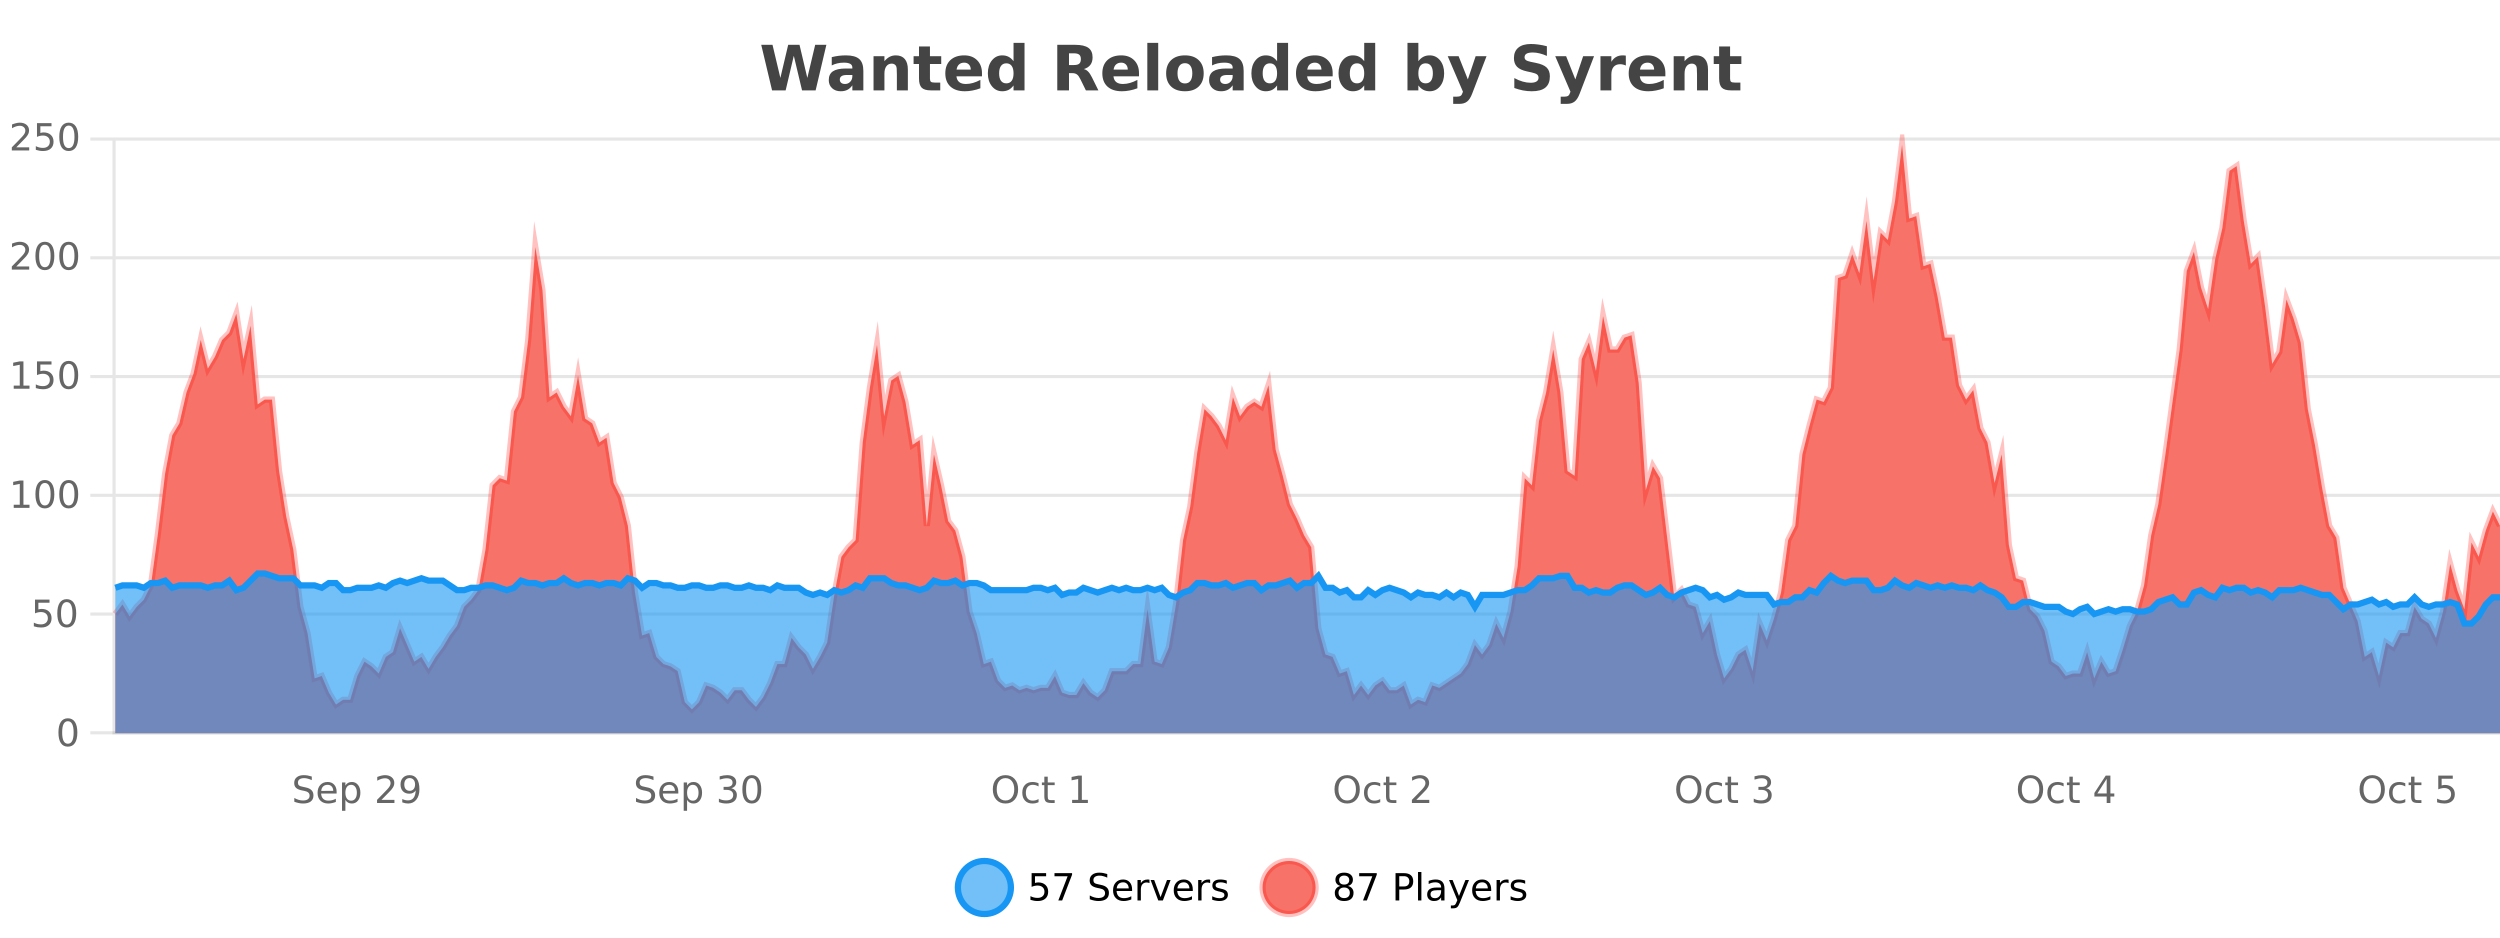 <?xml version="1.0" encoding="UTF-8"?>
<svg xmlns="http://www.w3.org/2000/svg" xmlns:xlink="http://www.w3.org/1999/xlink" width="800pt" height="300pt" viewBox="0 0 800 300" version="1.1">
<defs>
<clipPath id="clip1">
  <path d="M 278 263 L 352 263 L 352 300 L 278 300 Z M 278 263 "/>
</clipPath>
<clipPath id="clip2">
  <path d="M 375 263 L 450 263 L 450 300 L 375 300 Z M 375 263 "/>
</clipPath>
<clipPath id="clip3">
  <path d="M 36.906 46 L 800 46 L 800 234.602 L 36.906 234.602 Z M 36.906 46 "/>
</clipPath>
<clipPath id="clip4">
  <path d="M 35.906 43 L 800 43 L 800 235.602 L 35.906 235.602 Z M 35.906 43 "/>
</clipPath>
<clipPath id="clip5">
  <path d="M 36.906 183 L 800 183 L 800 234.602 L 36.906 234.602 Z M 36.906 183 "/>
</clipPath>
<clipPath id="clip6">
  <path d="M 35.906 155 L 800 155 L 800 228 L 35.906 228 Z M 35.906 155 "/>
</clipPath>
</defs>
<g id="surface1359596">
<rect x="0" y="0" width="800" height="300" style="fill:rgb(100%,100%,100%);fill-opacity:1;stroke:none;"/>
<path style="fill:none;stroke-width:1;stroke-linecap:butt;stroke-linejoin:miter;stroke:rgb(0%,0%,0%);stroke-opacity:0.098;stroke-miterlimit:10;" d="M 37 234.5 L 800 234.5 "/>
<path style="fill:none;stroke-width:1;stroke-linecap:butt;stroke-linejoin:miter;stroke:rgb(0%,0%,0%);stroke-opacity:0.098;stroke-miterlimit:10;" d="M 28.906 234.5 L 36 234.5 "/>
<path style="fill:none;stroke-width:1;stroke-linecap:butt;stroke-linejoin:miter;stroke:rgb(0%,0%,0%);stroke-opacity:0.098;stroke-miterlimit:10;" d="M 37 196.5 L 800 196.5 "/>
<path style="fill:none;stroke-width:1;stroke-linecap:butt;stroke-linejoin:miter;stroke:rgb(0%,0%,0%);stroke-opacity:0.098;stroke-miterlimit:10;" d="M 28.906 196.5 L 36 196.5 "/>
<path style="fill:none;stroke-width:1;stroke-linecap:butt;stroke-linejoin:miter;stroke:rgb(0%,0%,0%);stroke-opacity:0.098;stroke-miterlimit:10;" d="M 37 158.5 L 800 158.5 "/>
<path style="fill:none;stroke-width:1;stroke-linecap:butt;stroke-linejoin:miter;stroke:rgb(0%,0%,0%);stroke-opacity:0.098;stroke-miterlimit:10;" d="M 28.906 158.5 L 36 158.5 "/>
<path style="fill:none;stroke-width:1;stroke-linecap:butt;stroke-linejoin:miter;stroke:rgb(0%,0%,0%);stroke-opacity:0.098;stroke-miterlimit:10;" d="M 37 120.5 L 800 120.5 "/>
<path style="fill:none;stroke-width:1;stroke-linecap:butt;stroke-linejoin:miter;stroke:rgb(0%,0%,0%);stroke-opacity:0.098;stroke-miterlimit:10;" d="M 28.906 120.5 L 36 120.5 "/>
<path style="fill:none;stroke-width:1;stroke-linecap:butt;stroke-linejoin:miter;stroke:rgb(0%,0%,0%);stroke-opacity:0.098;stroke-miterlimit:10;" d="M 37 82.5 L 800 82.5 "/>
<path style="fill:none;stroke-width:1;stroke-linecap:butt;stroke-linejoin:miter;stroke:rgb(0%,0%,0%);stroke-opacity:0.098;stroke-miterlimit:10;" d="M 28.906 82.5 L 36 82.5 "/>
<path style="fill:none;stroke-width:1;stroke-linecap:butt;stroke-linejoin:miter;stroke:rgb(0%,0%,0%);stroke-opacity:0.098;stroke-miterlimit:10;" d="M 37 44.5 L 800 44.5 "/>
<path style="fill:none;stroke-width:1;stroke-linecap:butt;stroke-linejoin:miter;stroke:rgb(0%,0%,0%);stroke-opacity:0.098;stroke-miterlimit:10;" d="M 28.906 44.5 L 36 44.5 "/>
<path style=" stroke:none;fill-rule:nonzero;fill:rgb(9.02%,58.824%,95.294%);fill-opacity:0.6;" d="M 323.488 284 C 323.488 288.688 319.688 292.484 315.004 292.484 C 310.316 292.484 306.52 288.688 306.52 284 C 306.52 279.312 310.316 275.516 315.004 275.516 C 319.688 275.516 323.488 279.312 323.488 284 Z M 323.488 284 "/>
<g clip-path="url(#clip1)" clip-rule="nonzero">
<path style="fill:none;stroke-width:2;stroke-linecap:butt;stroke-linejoin:miter;stroke:rgb(9.02%,58.824%,95.294%);stroke-opacity:1;stroke-miterlimit:10;" d="M 323.488 284 C 323.488 288.688 319.688 292.484 315.004 292.484 C 310.316 292.484 306.52 288.688 306.52 284 C 306.52 279.312 310.316 275.516 315.004 275.516 C 319.688 275.516 323.488 279.312 323.488 284 Z M 323.488 284 "/>
</g>
<path style=" stroke:none;fill-rule:nonzero;fill:rgb(0%,0%,0%);fill-opacity:1;" d="M 330.117 279.406 L 334.758 279.406 L 334.758 280.406 L 331.195 280.406 L 331.195 282.547 C 331.371 282.484 331.543 282.445 331.711 282.422 C 331.887 282.391 332.059 282.375 332.227 282.375 C 333.203 282.375 333.98 282.648 334.555 283.188 C 335.125 283.719 335.414 284.438 335.414 285.344 C 335.414 286.293 335.117 287.027 334.523 287.547 C 333.938 288.07 333.117 288.328 332.055 288.328 C 331.68 288.328 331.297 288.297 330.914 288.234 C 330.539 288.172 330.148 288.078 329.742 287.953 L 329.742 286.766 C 330.094 286.953 330.461 287.094 330.836 287.188 C 331.211 287.281 331.605 287.328 332.023 287.328 C 332.699 287.328 333.234 287.152 333.633 286.797 C 334.027 286.445 334.227 285.961 334.227 285.344 C 334.227 284.742 334.027 284.262 333.633 283.906 C 333.234 283.555 332.699 283.375 332.023 283.375 C 331.711 283.375 331.391 283.414 331.07 283.484 C 330.758 283.547 330.438 283.652 330.117 283.797 Z M 337.438 279.406 L 343.062 279.406 L 343.062 279.906 L 339.891 288.156 L 338.656 288.156 L 341.641 280.406 L 337.438 280.406 Z M 354.324 279.688 L 354.324 280.844 C 353.875 280.637 353.449 280.48 353.043 280.375 C 352.645 280.262 352.266 280.203 351.902 280.203 C 351.254 280.203 350.754 280.328 350.402 280.578 C 350.059 280.828 349.887 281.188 349.887 281.656 C 349.887 282.043 350 282.336 350.23 282.531 C 350.457 282.73 350.902 282.887 351.559 283 L 352.262 283.156 C 353.145 283.324 353.797 283.621 354.215 284.047 C 354.641 284.465 354.855 285.027 354.855 285.734 C 354.855 286.59 354.566 287.234 353.996 287.672 C 353.434 288.109 352.598 288.328 351.496 288.328 C 351.09 288.328 350.652 288.281 350.184 288.188 C 349.715 288.094 349.23 287.953 348.73 287.766 L 348.73 286.547 C 349.207 286.82 349.676 287.023 350.137 287.156 C 350.605 287.293 351.059 287.359 351.496 287.359 C 352.172 287.359 352.691 287.23 353.059 286.969 C 353.434 286.699 353.621 286.32 353.621 285.828 C 353.621 285.402 353.484 285.07 353.215 284.828 C 352.953 284.578 352.52 284.398 351.918 284.281 L 351.199 284.141 C 350.312 283.965 349.672 283.688 349.277 283.312 C 348.891 282.938 348.699 282.418 348.699 281.75 C 348.699 280.969 348.969 280.359 349.512 279.922 C 350.051 279.477 350.801 279.25 351.762 279.25 C 352.176 279.25 352.594 279.289 353.012 279.359 C 353.438 279.434 353.875 279.543 354.324 279.688 Z M 362.27 284.609 L 362.27 285.125 L 357.301 285.125 C 357.352 285.875 357.574 286.445 357.973 286.828 C 358.379 287.215 358.934 287.406 359.645 287.406 C 360.059 287.406 360.461 287.359 360.848 287.266 C 361.242 287.164 361.633 287.008 362.02 286.797 L 362.02 287.828 C 361.621 287.984 361.223 288.105 360.816 288.188 C 360.41 288.281 359.996 288.328 359.582 288.328 C 358.539 288.328 357.711 288.027 357.098 287.422 C 356.48 286.809 356.176 285.98 356.176 284.938 C 356.176 283.867 356.465 283.016 357.051 282.391 C 357.633 281.758 358.414 281.438 359.395 281.438 C 360.277 281.438 360.977 281.727 361.488 282.297 C 362.008 282.859 362.27 283.633 362.27 284.609 Z M 361.191 284.281 C 361.18 283.699 361.012 283.23 360.691 282.875 C 360.367 282.523 359.941 282.344 359.41 282.344 C 358.805 282.344 358.32 282.516 357.957 282.859 C 357.602 283.203 357.398 283.684 357.348 284.297 Z M 367.84 282.594 C 367.715 282.531 367.578 282.484 367.434 282.453 C 367.297 282.414 367.141 282.391 366.965 282.391 C 366.359 282.391 365.891 282.59 365.559 282.984 C 365.234 283.383 365.074 283.953 365.074 284.703 L 365.074 288.156 L 363.996 288.156 L 363.996 281.594 L 365.074 281.594 L 365.074 282.609 C 365.301 282.215 365.598 281.922 365.965 281.734 C 366.328 281.539 366.77 281.438 367.293 281.438 C 367.363 281.438 367.441 281.445 367.527 281.453 C 367.621 281.465 367.719 281.48 367.824 281.5 Z M 368.195 281.594 L 369.336 281.594 L 371.383 287.094 L 373.445 281.594 L 374.586 281.594 L 372.117 288.156 L 370.648 288.156 Z M 381.688 284.609 L 381.688 285.125 L 376.719 285.125 C 376.77 285.875 376.992 286.445 377.391 286.828 C 377.797 287.215 378.352 287.406 379.062 287.406 C 379.477 287.406 379.879 287.359 380.266 287.266 C 380.66 287.164 381.051 287.008 381.438 286.797 L 381.438 287.828 C 381.039 287.984 380.641 288.105 380.234 288.188 C 379.828 288.281 379.414 288.328 379 288.328 C 377.957 288.328 377.129 288.027 376.516 287.422 C 375.898 286.809 375.594 285.98 375.594 284.938 C 375.594 283.867 375.883 283.016 376.469 282.391 C 377.051 281.758 377.832 281.438 378.812 281.438 C 379.695 281.438 380.395 281.727 380.906 282.297 C 381.426 282.859 381.688 283.633 381.688 284.609 Z M 380.609 284.281 C 380.598 283.699 380.43 283.23 380.109 282.875 C 379.785 282.523 379.359 282.344 378.828 282.344 C 378.223 282.344 377.738 282.516 377.375 282.859 C 377.02 283.203 376.816 283.684 376.766 284.297 Z M 387.258 282.594 C 387.133 282.531 386.996 282.484 386.852 282.453 C 386.715 282.414 386.559 282.391 386.383 282.391 C 385.777 282.391 385.309 282.59 384.977 282.984 C 384.652 283.383 384.492 283.953 384.492 284.703 L 384.492 288.156 L 383.414 288.156 L 383.414 281.594 L 384.492 281.594 L 384.492 282.609 C 384.719 282.215 385.016 281.922 385.383 281.734 C 385.746 281.539 386.188 281.438 386.711 281.438 C 386.781 281.438 386.859 281.445 386.945 281.453 C 387.039 281.465 387.137 281.48 387.242 281.5 Z M 392.566 281.781 L 392.566 282.812 C 392.262 282.656 391.945 282.543 391.613 282.469 C 391.289 282.387 390.949 282.344 390.598 282.344 C 390.066 282.344 389.664 282.43 389.395 282.594 C 389.121 282.75 388.988 282.996 388.988 283.328 C 388.988 283.578 389.082 283.777 389.27 283.922 C 389.465 284.059 389.855 284.188 390.441 284.312 L 390.801 284.406 C 391.57 284.562 392.117 284.793 392.441 285.094 C 392.762 285.398 392.926 285.812 392.926 286.344 C 392.926 286.961 392.68 287.445 392.191 287.797 C 391.711 288.152 391.051 288.328 390.207 288.328 C 389.852 288.328 389.48 288.289 389.098 288.219 C 388.723 288.156 388.324 288.059 387.91 287.922 L 387.91 286.797 C 388.305 287.008 388.695 287.164 389.082 287.266 C 389.465 287.371 389.852 287.422 390.238 287.422 C 390.738 287.422 391.121 287.34 391.395 287.172 C 391.676 286.996 391.816 286.746 391.816 286.422 C 391.816 286.133 391.715 285.906 391.52 285.75 C 391.32 285.594 390.887 285.445 390.223 285.297 L 389.848 285.219 C 389.18 285.074 388.695 284.855 388.395 284.562 C 388.102 284.273 387.957 283.875 387.957 283.375 C 387.957 282.75 388.176 282.273 388.613 281.938 C 389.051 281.605 389.668 281.438 390.473 281.438 C 390.867 281.438 391.242 281.469 391.598 281.531 C 391.949 281.586 392.273 281.668 392.566 281.781 Z M 325.004 277.016 "/>
<path style=" stroke:none;fill-rule:nonzero;fill:rgb(96.863%,44.706%,40.784%);fill-opacity:1;" d="M 420.988 284 C 420.988 288.688 417.191 292.484 412.504 292.484 C 407.82 292.484 404.02 288.688 404.02 284 C 404.02 279.312 407.82 275.516 412.504 275.516 C 417.191 275.516 420.988 279.312 420.988 284 Z M 420.988 284 "/>
<g clip-path="url(#clip2)" clip-rule="nonzero">
<path style="fill:none;stroke-width:2;stroke-linecap:butt;stroke-linejoin:miter;stroke:rgb(100%,4.706%,0%);stroke-opacity:0.247;stroke-miterlimit:10;" d="M 420.988 284 C 420.988 288.688 417.191 292.484 412.504 292.484 C 407.82 292.484 404.02 288.688 404.02 284 C 404.02 279.312 407.82 275.516 412.504 275.516 C 417.191 275.516 420.988 279.312 420.988 284 Z M 420.988 284 "/>
</g>
<path style=" stroke:none;fill-rule:nonzero;fill:rgb(0%,0%,0%);fill-opacity:1;" d="M 430.133 284 C 429.57 284 429.125 284.152 428.805 284.453 C 428.48 284.758 428.32 285.168 428.32 285.688 C 428.32 286.219 428.48 286.637 428.805 286.938 C 429.125 287.242 429.57 287.391 430.133 287.391 C 430.695 287.391 431.137 287.242 431.461 286.938 C 431.781 286.637 431.945 286.219 431.945 285.688 C 431.945 285.168 431.781 284.758 431.461 284.453 C 431.148 284.152 430.703 284 430.133 284 Z M 428.945 283.5 C 428.445 283.375 428.047 283.141 427.758 282.797 C 427.477 282.445 427.336 282.016 427.336 281.516 C 427.336 280.82 427.586 280.266 428.086 279.859 C 428.586 279.453 429.266 279.25 430.133 279.25 C 431.008 279.25 431.688 279.453 432.18 279.859 C 432.68 280.266 432.93 280.82 432.93 281.516 C 432.93 282.016 432.789 282.445 432.508 282.797 C 432.227 283.141 431.828 283.375 431.32 283.5 C 431.891 283.637 432.336 283.898 432.648 284.281 C 432.969 284.668 433.133 285.137 433.133 285.688 C 433.133 286.543 432.871 287.199 432.352 287.656 C 431.84 288.105 431.102 288.328 430.133 288.328 C 429.172 288.328 428.434 288.105 427.914 287.656 C 427.391 287.199 427.133 286.543 427.133 285.688 C 427.133 285.137 427.293 284.668 427.617 284.281 C 427.938 283.898 428.383 283.637 428.945 283.5 Z M 428.523 281.625 C 428.523 282.086 428.664 282.438 428.945 282.688 C 429.227 282.938 429.621 283.062 430.133 283.062 C 430.641 283.062 431.039 282.938 431.32 282.688 C 431.609 282.438 431.758 282.086 431.758 281.625 C 431.758 281.18 431.609 280.828 431.32 280.578 C 431.039 280.32 430.641 280.188 430.133 280.188 C 429.621 280.188 429.227 280.32 428.945 280.578 C 428.664 280.828 428.523 281.18 428.523 281.625 Z M 434.938 279.406 L 440.562 279.406 L 440.562 279.906 L 437.391 288.156 L 436.156 288.156 L 439.141 280.406 L 434.938 280.406 Z M 447.762 280.375 L 447.762 283.672 L 449.246 283.672 C 449.797 283.672 450.223 283.531 450.527 283.25 C 450.828 282.961 450.98 282.547 450.98 282.016 C 450.98 281.496 450.828 281.094 450.527 280.812 C 450.223 280.523 449.797 280.375 449.246 280.375 Z M 446.574 279.406 L 449.246 279.406 C 450.234 279.406 450.98 279.633 451.48 280.078 C 451.98 280.516 452.23 281.164 452.23 282.016 C 452.23 282.883 451.98 283.539 451.48 283.984 C 450.98 284.422 450.234 284.641 449.246 284.641 L 447.762 284.641 L 447.762 288.156 L 446.574 288.156 Z M 453.766 279.031 L 454.844 279.031 L 454.844 288.156 L 453.766 288.156 Z M 460.082 284.859 C 459.215 284.859 458.613 284.961 458.27 285.156 C 457.934 285.355 457.77 285.695 457.77 286.172 C 457.77 286.559 457.895 286.867 458.145 287.094 C 458.402 287.312 458.746 287.422 459.176 287.422 C 459.777 287.422 460.258 287.215 460.613 286.797 C 460.977 286.371 461.16 285.805 461.16 285.094 L 461.16 284.859 Z M 462.238 284.406 L 462.238 288.156 L 461.16 288.156 L 461.16 287.156 C 460.91 287.555 460.602 287.852 460.238 288.047 C 459.871 288.234 459.426 288.328 458.895 288.328 C 458.215 288.328 457.68 288.141 457.285 287.766 C 456.887 287.383 456.691 286.875 456.691 286.25 C 456.691 285.512 456.934 284.953 457.426 284.578 C 457.926 284.203 458.664 284.016 459.645 284.016 L 461.16 284.016 L 461.16 283.906 C 461.16 283.406 460.992 283.023 460.66 282.75 C 460.336 282.48 459.883 282.344 459.301 282.344 C 458.926 282.344 458.555 282.391 458.191 282.484 C 457.836 282.578 457.496 282.715 457.176 282.891 L 457.176 281.891 C 457.57 281.734 457.949 281.621 458.316 281.547 C 458.691 281.477 459.055 281.438 459.41 281.438 C 460.355 281.438 461.066 281.684 461.535 282.172 C 462.004 282.664 462.238 283.406 462.238 284.406 Z M 467.188 288.766 C 466.883 289.547 466.586 290.055 466.297 290.297 C 466.004 290.535 465.617 290.656 465.141 290.656 L 464.281 290.656 L 464.281 289.75 L 464.906 289.75 C 465.207 289.75 465.438 289.676 465.594 289.531 C 465.758 289.395 465.941 289.066 466.141 288.547 L 466.344 288.047 L 463.688 281.594 L 464.828 281.594 L 466.875 286.719 L 468.938 281.594 L 470.078 281.594 Z M 477.18 284.609 L 477.18 285.125 L 472.211 285.125 C 472.262 285.875 472.484 286.445 472.883 286.828 C 473.289 287.215 473.844 287.406 474.555 287.406 C 474.969 287.406 475.371 287.359 475.758 287.266 C 476.152 287.164 476.543 287.008 476.93 286.797 L 476.93 287.828 C 476.531 287.984 476.133 288.105 475.727 288.188 C 475.32 288.281 474.906 288.328 474.492 288.328 C 473.449 288.328 472.621 288.027 472.008 287.422 C 471.391 286.809 471.086 285.98 471.086 284.938 C 471.086 283.867 471.375 283.016 471.961 282.391 C 472.543 281.758 473.324 281.438 474.305 281.438 C 475.188 281.438 475.887 281.727 476.398 282.297 C 476.918 282.859 477.18 283.633 477.18 284.609 Z M 476.102 284.281 C 476.09 283.699 475.922 283.23 475.602 282.875 C 475.277 282.523 474.852 282.344 474.32 282.344 C 473.715 282.344 473.23 282.516 472.867 282.859 C 472.512 283.203 472.309 283.684 472.258 284.297 Z M 482.75 282.594 C 482.625 282.531 482.488 282.484 482.344 282.453 C 482.207 282.414 482.051 282.391 481.875 282.391 C 481.27 282.391 480.801 282.59 480.469 282.984 C 480.145 283.383 479.984 283.953 479.984 284.703 L 479.984 288.156 L 478.906 288.156 L 478.906 281.594 L 479.984 281.594 L 479.984 282.609 C 480.211 282.215 480.508 281.922 480.875 281.734 C 481.238 281.539 481.68 281.438 482.203 281.438 C 482.273 281.438 482.352 281.445 482.438 281.453 C 482.531 281.465 482.629 281.48 482.734 281.5 Z M 488.055 281.781 L 488.055 282.812 C 487.75 282.656 487.434 282.543 487.102 282.469 C 486.777 282.387 486.438 282.344 486.086 282.344 C 485.555 282.344 485.152 282.43 484.883 282.594 C 484.609 282.75 484.477 282.996 484.477 283.328 C 484.477 283.578 484.57 283.777 484.758 283.922 C 484.953 284.059 485.344 284.188 485.93 284.312 L 486.289 284.406 C 487.059 284.562 487.605 284.793 487.93 285.094 C 488.25 285.398 488.414 285.812 488.414 286.344 C 488.414 286.961 488.168 287.445 487.68 287.797 C 487.199 288.152 486.539 288.328 485.695 288.328 C 485.34 288.328 484.969 288.289 484.586 288.219 C 484.211 288.156 483.812 288.059 483.398 287.922 L 483.398 286.797 C 483.793 287.008 484.184 287.164 484.57 287.266 C 484.953 287.371 485.34 287.422 485.727 287.422 C 486.227 287.422 486.609 287.34 486.883 287.172 C 487.164 286.996 487.305 286.746 487.305 286.422 C 487.305 286.133 487.203 285.906 487.008 285.75 C 486.809 285.594 486.375 285.445 485.711 285.297 L 485.336 285.219 C 484.668 285.074 484.184 284.855 483.883 284.562 C 483.59 284.273 483.445 283.875 483.445 283.375 C 483.445 282.75 483.664 282.273 484.102 281.938 C 484.539 281.605 485.156 281.438 485.961 281.438 C 486.355 281.438 486.73 281.469 487.086 281.531 C 487.438 281.586 487.762 281.668 488.055 281.781 Z M 422.504 277.016 "/>
<path style=" stroke:none;fill-rule:nonzero;fill:rgb(26.667%,26.667%,26.667%);fill-opacity:1;" d="M 243.594 14.344 L 247.203 14.344 L 249.719 24.938 L 252.219 14.344 L 255.844 14.344 L 258.344 24.938 L 260.859 14.344 L 264.438 14.344 L 261 28.922 L 256.656 28.922 L 254.016 17.844 L 251.406 28.922 L 247.062 28.922 Z M 270.926 24 C 270.195 24 269.648 24.125 269.285 24.375 C 268.918 24.617 268.738 24.98 268.738 25.469 C 268.738 25.906 268.883 26.25 269.176 26.5 C 269.477 26.75 269.887 26.875 270.41 26.875 C 271.066 26.875 271.617 26.641 272.066 26.172 C 272.523 25.703 272.754 25.117 272.754 24.406 L 272.754 24 Z M 276.27 22.688 L 276.27 28.922 L 272.754 28.922 L 272.754 27.297 C 272.285 27.965 271.754 28.449 271.16 28.75 C 270.574 29.051 269.863 29.203 269.02 29.203 C 267.895 29.203 266.977 28.875 266.27 28.219 C 265.559 27.555 265.207 26.695 265.207 25.641 C 265.207 24.359 265.645 23.422 266.52 22.828 C 267.402 22.227 268.793 21.922 270.691 21.922 L 272.754 21.922 L 272.754 21.641 C 272.754 21.09 272.535 20.688 272.098 20.438 C 271.66 20.18 270.977 20.047 270.051 20.047 C 269.301 20.047 268.602 20.125 267.957 20.281 C 267.309 20.43 266.711 20.648 266.16 20.938 L 266.16 18.281 C 266.91 18.094 267.66 17.953 268.41 17.859 C 269.168 17.766 269.93 17.719 270.691 17.719 C 272.66 17.719 274.082 18.109 274.957 18.891 C 275.832 19.664 276.27 20.93 276.27 22.688 Z M 290.516 22.266 L 290.516 28.922 L 287 28.922 L 287 23.828 C 287 22.883 286.977 22.23 286.938 21.875 C 286.895 21.512 286.82 21.246 286.719 21.078 C 286.582 20.852 286.395 20.672 286.156 20.547 C 285.926 20.422 285.66 20.359 285.359 20.359 C 284.629 20.359 284.055 20.641 283.641 21.203 C 283.223 21.766 283.016 22.547 283.016 23.547 L 283.016 28.922 L 279.531 28.922 L 279.531 17.984 L 283.016 17.984 L 283.016 19.578 C 283.547 18.945 284.109 18.477 284.703 18.172 C 285.297 17.871 285.945 17.719 286.656 17.719 C 287.926 17.719 288.883 18.109 289.531 18.891 C 290.188 19.664 290.516 20.789 290.516 22.266 Z M 297.582 14.875 L 297.582 17.984 L 301.191 17.984 L 301.191 20.484 L 297.582 20.484 L 297.582 25.125 C 297.582 25.637 297.68 25.98 297.879 26.156 C 298.086 26.336 298.488 26.422 299.082 26.422 L 300.879 26.422 L 300.879 28.922 L 297.879 28.922 C 296.504 28.922 295.523 28.637 294.941 28.062 C 294.367 27.48 294.082 26.5 294.082 25.125 L 294.082 20.484 L 292.348 20.484 L 292.348 17.984 L 294.082 17.984 L 294.082 14.875 Z M 314.234 23.422 L 314.234 24.422 L 306.062 24.422 C 306.145 25.246 306.441 25.859 306.953 26.266 C 307.461 26.672 308.172 26.875 309.078 26.875 C 309.816 26.875 310.57 26.766 311.344 26.547 C 312.113 26.328 312.906 26 313.719 25.562 L 313.719 28.25 C 312.895 28.562 312.066 28.797 311.234 28.953 C 310.41 29.117 309.586 29.203 308.766 29.203 C 306.785 29.203 305.242 28.703 304.141 27.703 C 303.047 26.695 302.5 25.281 302.5 23.469 C 302.5 21.68 303.035 20.273 304.109 19.25 C 305.191 18.23 306.676 17.719 308.562 17.719 C 310.281 17.719 311.656 18.242 312.688 19.281 C 313.719 20.312 314.234 21.695 314.234 23.422 Z M 310.641 22.266 C 310.641 21.602 310.445 21.062 310.062 20.656 C 309.676 20.25 309.172 20.047 308.547 20.047 C 307.867 20.047 307.316 20.242 306.891 20.625 C 306.473 21 306.211 21.547 306.109 22.266 Z M 324.332 19.578 L 324.332 13.719 L 327.848 13.719 L 327.848 28.922 L 324.332 28.922 L 324.332 27.344 C 323.852 27.992 323.32 28.465 322.738 28.766 C 322.152 29.055 321.48 29.203 320.723 29.203 C 319.379 29.203 318.273 28.668 317.41 27.594 C 316.543 26.523 316.113 25.148 316.113 23.469 C 316.113 21.781 316.543 20.402 317.41 19.328 C 318.273 18.258 319.379 17.719 320.723 17.719 C 321.48 17.719 322.152 17.871 322.738 18.172 C 323.32 18.477 323.852 18.945 324.332 19.578 Z M 322.02 26.672 C 322.77 26.672 323.34 26.402 323.738 25.859 C 324.133 25.309 324.332 24.512 324.332 23.469 C 324.332 22.43 324.133 21.637 323.738 21.094 C 323.34 20.543 322.77 20.266 322.02 20.266 C 321.277 20.266 320.711 20.543 320.316 21.094 C 319.918 21.637 319.723 22.43 319.723 23.469 C 319.723 24.512 319.918 25.309 320.316 25.859 C 320.711 26.402 321.277 26.672 322.02 26.672 Z M 343.656 20.812 C 344.445 20.812 345.016 20.668 345.359 20.375 C 345.703 20.074 345.875 19.59 345.875 18.922 C 345.875 18.258 345.703 17.781 345.359 17.5 C 345.016 17.211 344.445 17.062 343.656 17.062 L 342.078 17.062 L 342.078 20.812 Z M 342.078 23.406 L 342.078 28.922 L 338.328 28.922 L 338.328 14.344 L 344.062 14.344 C 345.977 14.344 347.383 14.668 348.281 15.312 C 349.176 15.961 349.625 16.977 349.625 18.359 C 349.625 19.328 349.391 20.125 348.922 20.75 C 348.461 21.367 347.766 21.82 346.828 22.109 C 347.336 22.227 347.797 22.492 348.203 22.906 C 348.609 23.312 349.02 23.938 349.438 24.781 L 351.484 28.922 L 347.484 28.922 L 345.703 25.297 C 345.348 24.57 344.984 24.074 344.609 23.812 C 344.242 23.543 343.754 23.406 343.141 23.406 Z M 364.48 23.422 L 364.48 24.422 L 356.309 24.422 C 356.391 25.246 356.688 25.859 357.199 26.266 C 357.707 26.672 358.418 26.875 359.324 26.875 C 360.062 26.875 360.816 26.766 361.59 26.547 C 362.359 26.328 363.152 26 363.965 25.562 L 363.965 28.25 C 363.141 28.562 362.312 28.797 361.48 28.953 C 360.656 29.117 359.832 29.203 359.012 29.203 C 357.031 29.203 355.488 28.703 354.387 27.703 C 353.293 26.695 352.746 25.281 352.746 23.469 C 352.746 21.68 353.281 20.273 354.355 19.25 C 355.438 18.23 356.922 17.719 358.809 17.719 C 360.527 17.719 361.902 18.242 362.934 19.281 C 363.965 20.312 364.48 21.695 364.48 23.422 Z M 360.887 22.266 C 360.887 21.602 360.691 21.062 360.309 20.656 C 359.922 20.25 359.418 20.047 358.793 20.047 C 358.113 20.047 357.562 20.242 357.137 20.625 C 356.719 21 356.457 21.547 356.355 22.266 Z M 367.141 13.719 L 370.625 13.719 L 370.625 28.922 L 367.141 28.922 Z M 379.195 20.219 C 378.414 20.219 377.82 20.5 377.414 21.062 C 377.008 21.617 376.805 22.418 376.805 23.469 C 376.805 24.512 377.008 25.312 377.414 25.875 C 377.82 26.43 378.414 26.703 379.195 26.703 C 379.953 26.703 380.531 26.43 380.93 25.875 C 381.336 25.312 381.539 24.512 381.539 23.469 C 381.539 22.418 381.336 21.617 380.93 21.062 C 380.531 20.5 379.953 20.219 379.195 20.219 Z M 379.195 17.719 C 381.07 17.719 382.531 18.23 383.586 19.25 C 384.648 20.262 385.18 21.668 385.18 23.469 C 385.18 25.262 384.648 26.668 383.586 27.688 C 382.531 28.699 381.07 29.203 379.195 29.203 C 377.297 29.203 375.82 28.699 374.758 27.688 C 373.695 26.668 373.164 25.262 373.164 23.469 C 373.164 21.668 373.695 20.262 374.758 19.25 C 375.82 18.23 377.297 17.719 379.195 17.719 Z M 392.625 24 C 391.895 24 391.348 24.125 390.984 24.375 C 390.617 24.617 390.438 24.98 390.438 25.469 C 390.438 25.906 390.582 26.25 390.875 26.5 C 391.176 26.75 391.586 26.875 392.109 26.875 C 392.766 26.875 393.316 26.641 393.766 26.172 C 394.223 25.703 394.453 25.117 394.453 24.406 L 394.453 24 Z M 397.969 22.688 L 397.969 28.922 L 394.453 28.922 L 394.453 27.297 C 393.984 27.965 393.453 28.449 392.859 28.75 C 392.273 29.051 391.562 29.203 390.719 29.203 C 389.594 29.203 388.676 28.875 387.969 28.219 C 387.258 27.555 386.906 26.695 386.906 25.641 C 386.906 24.359 387.344 23.422 388.219 22.828 C 389.102 22.227 390.492 21.922 392.391 21.922 L 394.453 21.922 L 394.453 21.641 C 394.453 21.09 394.234 20.688 393.797 20.438 C 393.359 20.18 392.676 20.047 391.75 20.047 C 391 20.047 390.301 20.125 389.656 20.281 C 389.008 20.43 388.41 20.648 387.859 20.938 L 387.859 18.281 C 388.609 18.094 389.359 17.953 390.109 17.859 C 390.867 17.766 391.629 17.719 392.391 17.719 C 394.359 17.719 395.781 18.109 396.656 18.891 C 397.531 19.664 397.969 20.93 397.969 22.688 Z M 408.668 19.578 L 408.668 13.719 L 412.184 13.719 L 412.184 28.922 L 408.668 28.922 L 408.668 27.344 C 408.188 27.992 407.656 28.465 407.074 28.766 C 406.488 29.055 405.816 29.203 405.059 29.203 C 403.715 29.203 402.609 28.668 401.746 27.594 C 400.879 26.523 400.449 25.148 400.449 23.469 C 400.449 21.781 400.879 20.402 401.746 19.328 C 402.609 18.258 403.715 17.719 405.059 17.719 C 405.816 17.719 406.488 17.871 407.074 18.172 C 407.656 18.477 408.188 18.945 408.668 19.578 Z M 406.355 26.672 C 407.105 26.672 407.676 26.402 408.074 25.859 C 408.469 25.309 408.668 24.512 408.668 23.469 C 408.668 22.43 408.469 21.637 408.074 21.094 C 407.676 20.543 407.105 20.266 406.355 20.266 C 405.613 20.266 405.047 20.543 404.652 21.094 C 404.254 21.637 404.059 22.43 404.059 23.469 C 404.059 24.512 404.254 25.309 404.652 25.859 C 405.047 26.402 405.613 26.672 406.355 26.672 Z M 426.453 23.422 L 426.453 24.422 L 418.281 24.422 C 418.363 25.246 418.66 25.859 419.172 26.266 C 419.68 26.672 420.391 26.875 421.297 26.875 C 422.035 26.875 422.789 26.766 423.562 26.547 C 424.332 26.328 425.125 26 425.938 25.562 L 425.938 28.25 C 425.113 28.562 424.285 28.797 423.453 28.953 C 422.629 29.117 421.805 29.203 420.984 29.203 C 419.004 29.203 417.461 28.703 416.359 27.703 C 415.266 26.695 414.719 25.281 414.719 23.469 C 414.719 21.68 415.254 20.273 416.328 19.25 C 417.41 18.23 418.895 17.719 420.781 17.719 C 422.5 17.719 423.875 18.242 424.906 19.281 C 425.938 20.312 426.453 21.695 426.453 23.422 Z M 422.859 22.266 C 422.859 21.602 422.664 21.062 422.281 20.656 C 421.895 20.25 421.391 20.047 420.766 20.047 C 420.086 20.047 419.535 20.242 419.109 20.625 C 418.691 21 418.43 21.547 418.328 22.266 Z M 436.547 19.578 L 436.547 13.719 L 440.062 13.719 L 440.062 28.922 L 436.547 28.922 L 436.547 27.344 C 436.066 27.992 435.535 28.465 434.953 28.766 C 434.367 29.055 433.695 29.203 432.938 29.203 C 431.594 29.203 430.488 28.668 429.625 27.594 C 428.758 26.523 428.328 25.148 428.328 23.469 C 428.328 21.781 428.758 20.402 429.625 19.328 C 430.488 18.258 431.594 17.719 432.938 17.719 C 433.695 17.719 434.367 17.871 434.953 18.172 C 435.535 18.477 436.066 18.945 436.547 19.578 Z M 434.234 26.672 C 434.984 26.672 435.555 26.402 435.953 25.859 C 436.348 25.309 436.547 24.512 436.547 23.469 C 436.547 22.43 436.348 21.637 435.953 21.094 C 435.555 20.543 434.984 20.266 434.234 20.266 C 433.492 20.266 432.926 20.543 432.531 21.094 C 432.133 21.637 431.938 22.43 431.938 23.469 C 431.938 24.512 432.133 25.309 432.531 25.859 C 432.926 26.402 433.492 26.672 434.234 26.672 Z M 456.203 26.672 C 456.953 26.672 457.523 26.402 457.922 25.859 C 458.316 25.309 458.516 24.512 458.516 23.469 C 458.516 22.43 458.316 21.637 457.922 21.094 C 457.523 20.543 456.953 20.266 456.203 20.266 C 455.453 20.266 454.875 20.543 454.469 21.094 C 454.07 21.637 453.875 22.43 453.875 23.469 C 453.875 24.5 454.07 25.293 454.469 25.844 C 454.875 26.398 455.453 26.672 456.203 26.672 Z M 453.875 19.578 C 454.363 18.945 454.898 18.477 455.484 18.172 C 456.066 17.871 456.738 17.719 457.5 17.719 C 458.852 17.719 459.961 18.258 460.828 19.328 C 461.691 20.402 462.125 21.781 462.125 23.469 C 462.125 25.148 461.691 26.523 460.828 27.594 C 459.961 28.668 458.852 29.203 457.5 29.203 C 456.738 29.203 456.066 29.051 455.484 28.75 C 454.898 28.449 454.363 27.98 453.875 27.344 L 453.875 28.922 L 450.391 28.922 L 450.391 13.719 L 453.875 13.719 Z M 463.27 17.984 L 466.754 17.984 L 469.707 25.406 L 472.207 17.984 L 475.691 17.984 L 471.098 29.953 C 470.637 31.172 470.098 32.02 469.473 32.5 C 468.855 32.988 468.051 33.234 467.051 33.234 L 465.02 33.234 L 465.02 30.938 L 466.113 30.938 C 466.707 30.938 467.137 30.844 467.41 30.656 C 467.68 30.469 467.887 30.129 468.035 29.641 L 468.145 29.344 Z M 495.004 14.797 L 495.004 17.891 C 494.199 17.527 493.418 17.258 492.66 17.078 C 491.898 16.891 491.18 16.797 490.504 16.797 C 489.605 16.797 488.941 16.922 488.504 17.172 C 488.074 17.422 487.863 17.809 487.863 18.328 C 487.863 18.715 488.008 19.016 488.301 19.234 C 488.59 19.453 489.117 19.641 489.879 19.797 L 491.473 20.125 C 493.098 20.449 494.246 20.945 494.926 21.609 C 495.613 22.277 495.957 23.219 495.957 24.438 C 495.957 26.043 495.477 27.242 494.52 28.031 C 493.57 28.812 492.117 29.203 490.16 29.203 C 489.23 29.203 488.301 29.113 487.363 28.938 C 486.434 28.762 485.508 28.5 484.582 28.156 L 484.582 24.984 C 485.508 25.484 486.402 25.859 487.27 26.109 C 488.145 26.359 488.988 26.484 489.801 26.484 C 490.621 26.484 491.246 26.352 491.676 26.078 C 492.113 25.797 492.332 25.402 492.332 24.891 C 492.332 24.445 492.18 24.094 491.879 23.844 C 491.586 23.594 490.996 23.371 490.113 23.172 L 488.66 22.859 C 487.199 22.547 486.133 22.055 485.457 21.375 C 484.789 20.688 484.457 19.762 484.457 18.594 C 484.457 17.148 484.926 16.031 485.863 15.25 C 486.801 14.469 488.148 14.078 489.91 14.078 C 490.711 14.078 491.535 14.141 492.379 14.266 C 493.223 14.383 494.098 14.559 495.004 14.797 Z M 497.672 17.984 L 501.156 17.984 L 504.109 25.406 L 506.609 17.984 L 510.094 17.984 L 505.5 29.953 C 505.039 31.172 504.5 32.02 503.875 32.5 C 503.258 32.988 502.453 33.234 501.453 33.234 L 499.422 33.234 L 499.422 30.938 L 500.516 30.938 C 501.109 30.938 501.539 30.844 501.812 30.656 C 502.082 30.469 502.289 30.129 502.438 29.641 L 502.547 29.344 Z M 520.273 20.969 C 519.961 20.824 519.652 20.719 519.352 20.656 C 519.047 20.586 518.746 20.547 518.445 20.547 C 517.539 20.547 516.84 20.836 516.352 21.406 C 515.871 21.98 515.633 22.805 515.633 23.875 L 515.633 28.922 L 512.148 28.922 L 512.148 17.984 L 515.633 17.984 L 515.633 19.781 C 516.078 19.062 516.594 18.543 517.18 18.219 C 517.762 17.887 518.461 17.719 519.273 17.719 C 519.398 17.719 519.527 17.727 519.664 17.734 C 519.797 17.746 519.996 17.766 520.258 17.797 Z M 532.918 23.422 L 532.918 24.422 L 524.746 24.422 C 524.828 25.246 525.125 25.859 525.637 26.266 C 526.145 26.672 526.855 26.875 527.762 26.875 C 528.5 26.875 529.254 26.766 530.027 26.547 C 530.797 26.328 531.59 26 532.402 25.562 L 532.402 28.25 C 531.578 28.562 530.75 28.797 529.918 28.953 C 529.094 29.117 528.27 29.203 527.449 29.203 C 525.469 29.203 523.926 28.703 522.824 27.703 C 521.73 26.695 521.184 25.281 521.184 23.469 C 521.184 21.68 521.719 20.273 522.793 19.25 C 523.875 18.23 525.359 17.719 527.246 17.719 C 528.965 17.719 530.34 18.242 531.371 19.281 C 532.402 20.312 532.918 21.695 532.918 23.422 Z M 529.324 22.266 C 529.324 21.602 529.129 21.062 528.746 20.656 C 528.359 20.25 527.855 20.047 527.23 20.047 C 526.551 20.047 526 20.242 525.574 20.625 C 525.156 21 524.895 21.547 524.793 22.266 Z M 546.562 22.266 L 546.562 28.922 L 543.047 28.922 L 543.047 23.828 C 543.047 22.883 543.023 22.23 542.984 21.875 C 542.941 21.512 542.867 21.246 542.766 21.078 C 542.629 20.852 542.441 20.672 542.203 20.547 C 541.973 20.422 541.707 20.359 541.406 20.359 C 540.676 20.359 540.102 20.641 539.688 21.203 C 539.27 21.766 539.062 22.547 539.062 23.547 L 539.062 28.922 L 535.578 28.922 L 535.578 17.984 L 539.062 17.984 L 539.062 19.578 C 539.594 18.945 540.156 18.477 540.75 18.172 C 541.344 17.871 541.992 17.719 542.703 17.719 C 543.973 17.719 544.93 18.109 545.578 18.891 C 546.234 19.664 546.562 20.789 546.562 22.266 Z M 553.625 14.875 L 553.625 17.984 L 557.234 17.984 L 557.234 20.484 L 553.625 20.484 L 553.625 25.125 C 553.625 25.637 553.723 25.98 553.922 26.156 C 554.129 26.336 554.531 26.422 555.125 26.422 L 556.922 26.422 L 556.922 28.922 L 553.922 28.922 C 552.547 28.922 551.566 28.637 550.984 28.062 C 550.41 27.48 550.125 26.5 550.125 25.125 L 550.125 20.484 L 548.391 20.484 L 548.391 17.984 L 550.125 17.984 L 550.125 14.875 Z M 243 10.359 "/>
<path style="fill:none;stroke-width:1;stroke-linecap:butt;stroke-linejoin:miter;stroke:rgb(0%,0%,0%);stroke-opacity:0.098;stroke-miterlimit:10;" d="M 36 234.5 L 801 234.5 "/>
<path style=" stroke:none;fill-rule:nonzero;fill:rgb(40%,40%,40%);fill-opacity:1;" d="M 99.773 248.484 L 99.773 249.641 C 99.324 249.434 98.898 249.277 98.492 249.172 C 98.094 249.059 97.715 249 97.352 249 C 96.703 249 96.203 249.125 95.852 249.375 C 95.508 249.625 95.336 249.984 95.336 250.453 C 95.336 250.84 95.449 251.133 95.68 251.328 C 95.906 251.527 96.352 251.684 97.008 251.797 L 97.711 251.953 C 98.594 252.121 99.246 252.418 99.664 252.844 C 100.09 253.262 100.305 253.824 100.305 254.531 C 100.305 255.387 100.016 256.031 99.445 256.469 C 98.883 256.906 98.047 257.125 96.945 257.125 C 96.539 257.125 96.102 257.078 95.633 256.984 C 95.164 256.891 94.68 256.75 94.18 256.562 L 94.18 255.344 C 94.656 255.617 95.125 255.82 95.586 255.953 C 96.055 256.09 96.508 256.156 96.945 256.156 C 97.621 256.156 98.141 256.027 98.508 255.766 C 98.883 255.496 99.07 255.117 99.07 254.625 C 99.07 254.199 98.934 253.867 98.664 253.625 C 98.402 253.375 97.969 253.195 97.367 253.078 L 96.648 252.938 C 95.762 252.762 95.121 252.484 94.727 252.109 C 94.34 251.734 94.148 251.215 94.148 250.547 C 94.148 249.766 94.418 249.156 94.961 248.719 C 95.5 248.273 96.25 248.047 97.211 248.047 C 97.625 248.047 98.043 248.086 98.461 248.156 C 98.887 248.23 99.324 248.34 99.773 248.484 Z M 107.719 253.406 L 107.719 253.922 L 102.75 253.922 C 102.801 254.672 103.023 255.242 103.422 255.625 C 103.828 256.012 104.383 256.203 105.094 256.203 C 105.508 256.203 105.91 256.156 106.297 256.062 C 106.691 255.961 107.082 255.805 107.469 255.594 L 107.469 256.625 C 107.07 256.781 106.672 256.902 106.266 256.984 C 105.859 257.078 105.445 257.125 105.031 257.125 C 103.988 257.125 103.16 256.824 102.547 256.219 C 101.93 255.605 101.625 254.777 101.625 253.734 C 101.625 252.664 101.914 251.812 102.5 251.188 C 103.082 250.555 103.863 250.234 104.844 250.234 C 105.727 250.234 106.426 250.523 106.938 251.094 C 107.457 251.656 107.719 252.43 107.719 253.406 Z M 106.641 253.078 C 106.629 252.496 106.461 252.027 106.141 251.672 C 105.816 251.32 105.391 251.141 104.859 251.141 C 104.254 251.141 103.77 251.312 103.406 251.656 C 103.051 252 102.848 252.48 102.797 253.094 Z M 110.523 255.969 L 110.523 259.453 L 109.445 259.453 L 109.445 250.391 L 110.523 250.391 L 110.523 251.391 C 110.75 250.996 111.039 250.703 111.383 250.516 C 111.727 250.328 112.137 250.234 112.617 250.234 C 113.418 250.234 114.07 250.555 114.57 251.188 C 115.07 251.812 115.32 252.641 115.32 253.672 C 115.32 254.703 115.07 255.539 114.57 256.172 C 114.07 256.809 113.418 257.125 112.617 257.125 C 112.137 257.125 111.727 257.031 111.383 256.844 C 111.039 256.648 110.75 256.355 110.523 255.969 Z M 114.195 253.672 C 114.195 252.883 114.027 252.262 113.695 251.812 C 113.371 251.367 112.93 251.141 112.367 251.141 C 111.793 251.141 111.34 251.367 111.008 251.812 C 110.684 252.262 110.523 252.883 110.523 253.672 C 110.523 254.465 110.684 255.09 111.008 255.547 C 111.34 255.996 111.793 256.219 112.367 256.219 C 112.93 256.219 113.371 255.996 113.695 255.547 C 114.027 255.09 114.195 254.465 114.195 253.672 Z M 122.078 255.953 L 126.219 255.953 L 126.219 256.953 L 120.656 256.953 L 120.656 255.953 C 121.102 255.496 121.711 254.875 122.484 254.094 C 123.266 253.305 123.754 252.793 123.953 252.562 C 124.336 252.148 124.602 251.793 124.75 251.5 C 124.906 251.199 124.984 250.906 124.984 250.625 C 124.984 250.156 124.816 249.777 124.484 249.484 C 124.16 249.195 123.738 249.047 123.219 249.047 C 122.844 249.047 122.445 249.109 122.031 249.234 C 121.625 249.359 121.188 249.559 120.719 249.828 L 120.719 248.625 C 121.195 248.438 121.641 248.297 122.047 248.203 C 122.461 248.102 122.844 248.047 123.188 248.047 C 124.094 248.047 124.816 248.277 125.359 248.734 C 125.898 249.184 126.172 249.789 126.172 250.547 C 126.172 250.902 126.102 251.242 125.969 251.562 C 125.832 251.887 125.586 252.266 125.234 252.703 C 125.129 252.82 124.816 253.148 124.297 253.688 C 123.773 254.23 123.035 254.984 122.078 255.953 Z M 128.73 256.766 L 128.73 255.688 C 129.031 255.836 129.332 255.945 129.637 256.016 C 129.938 256.09 130.238 256.125 130.543 256.125 C 131.324 256.125 131.918 255.867 132.324 255.344 C 132.738 254.812 132.973 254.012 133.027 252.938 C 132.809 253.281 132.52 253.543 132.168 253.719 C 131.824 253.898 131.438 253.984 131.012 253.984 C 130.137 253.984 129.441 253.727 128.934 253.203 C 128.422 252.672 128.168 251.945 128.168 251.016 C 128.168 250.121 128.434 249.402 128.965 248.859 C 129.496 248.32 130.203 248.047 131.09 248.047 C 132.098 248.047 132.871 248.438 133.402 249.219 C 133.941 249.992 134.215 251.117 134.215 252.594 C 134.215 253.969 133.887 255.07 133.23 255.891 C 132.574 256.715 131.691 257.125 130.59 257.125 C 130.285 257.125 129.984 257.094 129.684 257.031 C 129.379 256.977 129.062 256.891 128.73 256.766 Z M 131.09 253.062 C 131.621 253.062 132.043 252.883 132.355 252.516 C 132.668 252.152 132.824 251.652 132.824 251.016 C 132.824 250.391 132.668 249.898 132.355 249.531 C 132.043 249.168 131.621 248.984 131.09 248.984 C 130.559 248.984 130.137 249.168 129.824 249.531 C 129.52 249.898 129.371 250.391 129.371 251.016 C 129.371 251.652 129.52 252.152 129.824 252.516 C 130.137 252.883 130.559 253.062 131.09 253.062 Z M 93.352 245.816 "/>
<path style=" stroke:none;fill-rule:nonzero;fill:rgb(40%,40%,40%);fill-opacity:1;" d="M 209.113 248.484 L 209.113 249.641 C 208.664 249.434 208.238 249.277 207.832 249.172 C 207.434 249.059 207.055 249 206.691 249 C 206.043 249 205.543 249.125 205.191 249.375 C 204.848 249.625 204.676 249.984 204.676 250.453 C 204.676 250.84 204.789 251.133 205.02 251.328 C 205.246 251.527 205.691 251.684 206.348 251.797 L 207.051 251.953 C 207.934 252.121 208.586 252.418 209.004 252.844 C 209.43 253.262 209.645 253.824 209.645 254.531 C 209.645 255.387 209.355 256.031 208.785 256.469 C 208.223 256.906 207.387 257.125 206.285 257.125 C 205.879 257.125 205.441 257.078 204.973 256.984 C 204.504 256.891 204.02 256.75 203.52 256.562 L 203.52 255.344 C 203.996 255.617 204.465 255.82 204.926 255.953 C 205.395 256.09 205.848 256.156 206.285 256.156 C 206.961 256.156 207.48 256.027 207.848 255.766 C 208.223 255.496 208.41 255.117 208.41 254.625 C 208.41 254.199 208.273 253.867 208.004 253.625 C 207.742 253.375 207.309 253.195 206.707 253.078 L 205.988 252.938 C 205.102 252.762 204.461 252.484 204.066 252.109 C 203.68 251.734 203.488 251.215 203.488 250.547 C 203.488 249.766 203.758 249.156 204.301 248.719 C 204.84 248.273 205.59 248.047 206.551 248.047 C 206.965 248.047 207.383 248.086 207.801 248.156 C 208.227 248.23 208.664 248.34 209.113 248.484 Z M 217.059 253.406 L 217.059 253.922 L 212.09 253.922 C 212.141 254.672 212.363 255.242 212.762 255.625 C 213.168 256.012 213.723 256.203 214.434 256.203 C 214.848 256.203 215.25 256.156 215.637 256.062 C 216.031 255.961 216.422 255.805 216.809 255.594 L 216.809 256.625 C 216.41 256.781 216.012 256.902 215.605 256.984 C 215.199 257.078 214.785 257.125 214.371 257.125 C 213.328 257.125 212.5 256.824 211.887 256.219 C 211.27 255.605 210.965 254.777 210.965 253.734 C 210.965 252.664 211.254 251.812 211.84 251.188 C 212.422 250.555 213.203 250.234 214.184 250.234 C 215.066 250.234 215.766 250.523 216.277 251.094 C 216.797 251.656 217.059 252.43 217.059 253.406 Z M 215.98 253.078 C 215.969 252.496 215.801 252.027 215.48 251.672 C 215.156 251.32 214.73 251.141 214.199 251.141 C 213.594 251.141 213.109 251.312 212.746 251.656 C 212.391 252 212.188 252.48 212.137 253.094 Z M 219.863 255.969 L 219.863 259.453 L 218.785 259.453 L 218.785 250.391 L 219.863 250.391 L 219.863 251.391 C 220.09 250.996 220.379 250.703 220.723 250.516 C 221.066 250.328 221.477 250.234 221.957 250.234 C 222.758 250.234 223.41 250.555 223.91 251.188 C 224.41 251.812 224.66 252.641 224.66 253.672 C 224.66 254.703 224.41 255.539 223.91 256.172 C 223.41 256.809 222.758 257.125 221.957 257.125 C 221.477 257.125 221.066 257.031 220.723 256.844 C 220.379 256.648 220.09 256.355 219.863 255.969 Z M 223.535 253.672 C 223.535 252.883 223.367 252.262 223.035 251.812 C 222.711 251.367 222.27 251.141 221.707 251.141 C 221.133 251.141 220.68 251.367 220.348 251.812 C 220.023 252.262 219.863 252.883 219.863 253.672 C 219.863 254.465 220.023 255.09 220.348 255.547 C 220.68 255.996 221.133 256.219 221.707 256.219 C 222.27 256.219 222.711 255.996 223.035 255.547 C 223.367 255.09 223.535 254.465 223.535 253.672 Z M 234 252.234 C 234.562 252.359 235 252.617 235.312 253 C 235.633 253.375 235.797 253.844 235.797 254.406 C 235.797 255.273 235.5 255.945 234.906 256.422 C 234.312 256.891 233.469 257.125 232.375 257.125 C 232.008 257.125 231.629 257.086 231.234 257.016 C 230.848 256.945 230.453 256.836 230.047 256.688 L 230.047 255.547 C 230.367 255.734 230.723 255.883 231.109 255.984 C 231.504 256.078 231.914 256.125 232.344 256.125 C 233.082 256.125 233.645 255.98 234.031 255.688 C 234.426 255.398 234.625 254.969 234.625 254.406 C 234.625 253.898 234.441 253.496 234.078 253.203 C 233.711 252.914 233.211 252.766 232.578 252.766 L 231.547 252.766 L 231.547 251.797 L 232.625 251.797 C 233.195 251.797 233.641 251.684 233.953 251.453 C 234.266 251.215 234.422 250.875 234.422 250.438 C 234.422 249.992 234.258 249.648 233.938 249.406 C 233.625 249.168 233.172 249.047 232.578 249.047 C 232.242 249.047 231.891 249.086 231.516 249.156 C 231.148 249.219 230.742 249.324 230.297 249.469 L 230.297 248.422 C 230.754 248.297 231.176 248.203 231.562 248.141 C 231.957 248.078 232.328 248.047 232.672 248.047 C 233.578 248.047 234.289 248.25 234.812 248.656 C 235.332 249.062 235.594 249.617 235.594 250.312 C 235.594 250.805 235.453 251.215 235.172 251.547 C 234.898 251.883 234.508 252.109 234 252.234 Z M 240.57 248.984 C 239.965 248.984 239.508 249.289 239.195 249.891 C 238.891 250.484 238.742 251.387 238.742 252.594 C 238.742 253.793 238.891 254.695 239.195 255.297 C 239.508 255.891 239.965 256.188 240.57 256.188 C 241.184 256.188 241.641 255.891 241.945 255.297 C 242.258 254.695 242.414 253.793 242.414 252.594 C 242.414 251.387 242.258 250.484 241.945 249.891 C 241.641 249.289 241.184 248.984 240.57 248.984 Z M 240.57 248.047 C 241.547 248.047 242.297 248.438 242.82 249.219 C 243.34 249.992 243.602 251.117 243.602 252.594 C 243.602 254.062 243.34 255.188 242.82 255.969 C 242.297 256.742 241.547 257.125 240.57 257.125 C 239.59 257.125 238.84 256.742 238.32 255.969 C 237.809 255.188 237.555 254.062 237.555 252.594 C 237.555 251.117 237.809 249.992 238.32 249.219 C 238.84 248.438 239.59 248.047 240.57 248.047 Z M 202.691 245.816 "/>
<path style=" stroke:none;fill-rule:nonzero;fill:rgb(40%,40%,40%);fill-opacity:1;" d="M 321.766 249 C 320.898 249 320.211 249.324 319.703 249.969 C 319.203 250.605 318.953 251.48 318.953 252.594 C 318.953 253.688 319.203 254.559 319.703 255.203 C 320.211 255.84 320.898 256.156 321.766 256.156 C 322.617 256.156 323.297 255.84 323.797 255.203 C 324.305 254.559 324.562 253.688 324.562 252.594 C 324.562 251.48 324.305 250.605 323.797 249.969 C 323.297 249.324 322.617 249 321.766 249 Z M 321.766 248.047 C 322.984 248.047 323.957 248.461 324.688 249.281 C 325.426 250.105 325.797 251.211 325.797 252.594 C 325.797 253.969 325.426 255.07 324.688 255.891 C 323.957 256.715 322.984 257.125 321.766 257.125 C 320.535 257.125 319.551 256.715 318.812 255.891 C 318.07 255.07 317.703 253.969 317.703 252.594 C 317.703 251.211 318.07 250.105 318.812 249.281 C 319.551 248.461 320.535 248.047 321.766 248.047 Z M 332.336 250.641 L 332.336 251.656 C 332.023 251.48 331.715 251.352 331.414 251.266 C 331.109 251.184 330.805 251.141 330.492 251.141 C 329.781 251.141 329.234 251.367 328.852 251.812 C 328.465 252.25 328.273 252.871 328.273 253.672 C 328.273 254.477 328.465 255.102 328.852 255.547 C 329.234 255.984 329.781 256.203 330.492 256.203 C 330.805 256.203 331.109 256.164 331.414 256.078 C 331.715 255.996 332.023 255.871 332.336 255.703 L 332.336 256.703 C 332.031 256.84 331.719 256.945 331.398 257.016 C 331.074 257.086 330.73 257.125 330.367 257.125 C 329.375 257.125 328.59 256.82 328.008 256.203 C 327.422 255.578 327.133 254.734 327.133 253.672 C 327.133 252.609 327.422 251.773 328.008 251.156 C 328.602 250.543 329.414 250.234 330.445 250.234 C 330.766 250.234 331.086 250.273 331.398 250.344 C 331.719 250.406 332.031 250.508 332.336 250.641 Z M 335.277 248.531 L 335.277 250.391 L 337.496 250.391 L 337.496 251.234 L 335.277 251.234 L 335.277 254.797 C 335.277 255.328 335.348 255.672 335.496 255.828 C 335.641 255.977 335.938 256.047 336.387 256.047 L 337.496 256.047 L 337.496 256.953 L 336.387 256.953 C 335.551 256.953 334.973 256.797 334.652 256.484 C 334.34 256.172 334.184 255.609 334.184 254.797 L 334.184 251.234 L 333.402 251.234 L 333.402 250.391 L 334.184 250.391 L 334.184 248.531 Z M 343.078 255.953 L 345.016 255.953 L 345.016 249.281 L 342.906 249.703 L 342.906 248.625 L 345 248.203 L 346.188 248.203 L 346.188 255.953 L 348.125 255.953 L 348.125 256.953 L 343.078 256.953 Z M 317.031 245.816 "/>
<path style=" stroke:none;fill-rule:nonzero;fill:rgb(40%,40%,40%);fill-opacity:1;" d="M 431.105 249 C 430.238 249 429.551 249.324 429.043 249.969 C 428.543 250.605 428.293 251.48 428.293 252.594 C 428.293 253.688 428.543 254.559 429.043 255.203 C 429.551 255.84 430.238 256.156 431.105 256.156 C 431.957 256.156 432.637 255.84 433.137 255.203 C 433.645 254.559 433.902 253.688 433.902 252.594 C 433.902 251.48 433.645 250.605 433.137 249.969 C 432.637 249.324 431.957 249 431.105 249 Z M 431.105 248.047 C 432.324 248.047 433.297 248.461 434.027 249.281 C 434.766 250.105 435.137 251.211 435.137 252.594 C 435.137 253.969 434.766 255.07 434.027 255.891 C 433.297 256.715 432.324 257.125 431.105 257.125 C 429.875 257.125 428.891 256.715 428.152 255.891 C 427.41 255.07 427.043 253.969 427.043 252.594 C 427.043 251.211 427.41 250.105 428.152 249.281 C 428.891 248.461 429.875 248.047 431.105 248.047 Z M 441.676 250.641 L 441.676 251.656 C 441.363 251.48 441.055 251.352 440.754 251.266 C 440.449 251.184 440.145 251.141 439.832 251.141 C 439.121 251.141 438.574 251.367 438.191 251.812 C 437.805 252.25 437.613 252.871 437.613 253.672 C 437.613 254.477 437.805 255.102 438.191 255.547 C 438.574 255.984 439.121 256.203 439.832 256.203 C 440.145 256.203 440.449 256.164 440.754 256.078 C 441.055 255.996 441.363 255.871 441.676 255.703 L 441.676 256.703 C 441.371 256.84 441.059 256.945 440.738 257.016 C 440.414 257.086 440.07 257.125 439.707 257.125 C 438.715 257.125 437.93 256.82 437.348 256.203 C 436.762 255.578 436.473 254.734 436.473 253.672 C 436.473 252.609 436.762 251.773 437.348 251.156 C 437.941 250.543 438.754 250.234 439.785 250.234 C 440.105 250.234 440.426 250.273 440.738 250.344 C 441.059 250.406 441.371 250.508 441.676 250.641 Z M 444.617 248.531 L 444.617 250.391 L 446.836 250.391 L 446.836 251.234 L 444.617 251.234 L 444.617 254.797 C 444.617 255.328 444.688 255.672 444.836 255.828 C 444.98 255.977 445.277 256.047 445.727 256.047 L 446.836 256.047 L 446.836 256.953 L 445.727 256.953 C 444.891 256.953 444.312 256.797 443.992 256.484 C 443.68 256.172 443.523 255.609 443.523 254.797 L 443.523 251.234 L 442.742 251.234 L 442.742 250.391 L 443.523 250.391 L 443.523 248.531 Z M 453.23 255.953 L 457.371 255.953 L 457.371 256.953 L 451.809 256.953 L 451.809 255.953 C 452.254 255.496 452.863 254.875 453.637 254.094 C 454.418 253.305 454.906 252.793 455.105 252.562 C 455.488 252.148 455.754 251.793 455.902 251.5 C 456.059 251.199 456.137 250.906 456.137 250.625 C 456.137 250.156 455.969 249.777 455.637 249.484 C 455.312 249.195 454.891 249.047 454.371 249.047 C 453.996 249.047 453.598 249.109 453.184 249.234 C 452.777 249.359 452.34 249.559 451.871 249.828 L 451.871 248.625 C 452.348 248.438 452.793 248.297 453.199 248.203 C 453.613 248.102 453.996 248.047 454.34 248.047 C 455.246 248.047 455.969 248.277 456.512 248.734 C 457.051 249.184 457.324 249.789 457.324 250.547 C 457.324 250.902 457.254 251.242 457.121 251.562 C 456.984 251.887 456.738 252.266 456.387 252.703 C 456.281 252.82 455.969 253.148 455.449 253.688 C 454.926 254.23 454.188 254.984 453.23 255.953 Z M 426.371 245.816 "/>
<path style=" stroke:none;fill-rule:nonzero;fill:rgb(40%,40%,40%);fill-opacity:1;" d="M 540.445 249 C 539.578 249 538.891 249.324 538.383 249.969 C 537.883 250.605 537.633 251.48 537.633 252.594 C 537.633 253.688 537.883 254.559 538.383 255.203 C 538.891 255.84 539.578 256.156 540.445 256.156 C 541.297 256.156 541.977 255.84 542.477 255.203 C 542.984 254.559 543.242 253.688 543.242 252.594 C 543.242 251.48 542.984 250.605 542.477 249.969 C 541.977 249.324 541.297 249 540.445 249 Z M 540.445 248.047 C 541.664 248.047 542.637 248.461 543.367 249.281 C 544.105 250.105 544.477 251.211 544.477 252.594 C 544.477 253.969 544.105 255.07 543.367 255.891 C 542.637 256.715 541.664 257.125 540.445 257.125 C 539.215 257.125 538.23 256.715 537.492 255.891 C 536.75 255.07 536.383 253.969 536.383 252.594 C 536.383 251.211 536.75 250.105 537.492 249.281 C 538.23 248.461 539.215 248.047 540.445 248.047 Z M 551.016 250.641 L 551.016 251.656 C 550.703 251.48 550.395 251.352 550.094 251.266 C 549.789 251.184 549.484 251.141 549.172 251.141 C 548.461 251.141 547.914 251.367 547.531 251.812 C 547.145 252.25 546.953 252.871 546.953 253.672 C 546.953 254.477 547.145 255.102 547.531 255.547 C 547.914 255.984 548.461 256.203 549.172 256.203 C 549.484 256.203 549.789 256.164 550.094 256.078 C 550.395 255.996 550.703 255.871 551.016 255.703 L 551.016 256.703 C 550.711 256.84 550.398 256.945 550.078 257.016 C 549.754 257.086 549.41 257.125 549.047 257.125 C 548.055 257.125 547.27 256.82 546.688 256.203 C 546.102 255.578 545.812 254.734 545.812 253.672 C 545.812 252.609 546.102 251.773 546.688 251.156 C 547.281 250.543 548.094 250.234 549.125 250.234 C 549.445 250.234 549.766 250.273 550.078 250.344 C 550.398 250.406 550.711 250.508 551.016 250.641 Z M 553.957 248.531 L 553.957 250.391 L 556.176 250.391 L 556.176 251.234 L 553.957 251.234 L 553.957 254.797 C 553.957 255.328 554.027 255.672 554.176 255.828 C 554.32 255.977 554.617 256.047 555.066 256.047 L 556.176 256.047 L 556.176 256.953 L 555.066 256.953 C 554.23 256.953 553.652 256.797 553.332 256.484 C 553.02 256.172 552.863 255.609 552.863 254.797 L 552.863 251.234 L 552.082 251.234 L 552.082 250.391 L 552.863 250.391 L 552.863 248.531 Z M 565.148 252.234 C 565.711 252.359 566.148 252.617 566.461 253 C 566.781 253.375 566.945 253.844 566.945 254.406 C 566.945 255.273 566.648 255.945 566.055 256.422 C 565.461 256.891 564.617 257.125 563.523 257.125 C 563.156 257.125 562.777 257.086 562.383 257.016 C 561.996 256.945 561.602 256.836 561.195 256.688 L 561.195 255.547 C 561.516 255.734 561.871 255.883 562.258 255.984 C 562.652 256.078 563.062 256.125 563.492 256.125 C 564.23 256.125 564.793 255.98 565.18 255.688 C 565.574 255.398 565.773 254.969 565.773 254.406 C 565.773 253.898 565.59 253.496 565.227 253.203 C 564.859 252.914 564.359 252.766 563.727 252.766 L 562.695 252.766 L 562.695 251.797 L 563.773 251.797 C 564.344 251.797 564.789 251.684 565.102 251.453 C 565.414 251.215 565.57 250.875 565.57 250.438 C 565.57 249.992 565.406 249.648 565.086 249.406 C 564.773 249.168 564.32 249.047 563.727 249.047 C 563.391 249.047 563.039 249.086 562.664 249.156 C 562.297 249.219 561.891 249.324 561.445 249.469 L 561.445 248.422 C 561.902 248.297 562.324 248.203 562.711 248.141 C 563.105 248.078 563.477 248.047 563.82 248.047 C 564.727 248.047 565.438 248.25 565.961 248.656 C 566.48 249.062 566.742 249.617 566.742 250.312 C 566.742 250.805 566.602 251.215 566.32 251.547 C 566.047 251.883 565.656 252.109 565.148 252.234 Z M 535.711 245.816 "/>
<path style=" stroke:none;fill-rule:nonzero;fill:rgb(40%,40%,40%);fill-opacity:1;" d="M 649.781 249 C 648.914 249 648.227 249.324 647.719 249.969 C 647.219 250.605 646.969 251.48 646.969 252.594 C 646.969 253.688 647.219 254.559 647.719 255.203 C 648.227 255.84 648.914 256.156 649.781 256.156 C 650.633 256.156 651.312 255.84 651.812 255.203 C 652.32 254.559 652.578 253.688 652.578 252.594 C 652.578 251.48 652.32 250.605 651.812 249.969 C 651.312 249.324 650.633 249 649.781 249 Z M 649.781 248.047 C 651 248.047 651.973 248.461 652.703 249.281 C 653.441 250.105 653.812 251.211 653.812 252.594 C 653.812 253.969 653.441 255.07 652.703 255.891 C 651.973 256.715 651 257.125 649.781 257.125 C 648.551 257.125 647.566 256.715 646.828 255.891 C 646.086 255.07 645.719 253.969 645.719 252.594 C 645.719 251.211 646.086 250.105 646.828 249.281 C 647.566 248.461 648.551 248.047 649.781 248.047 Z M 660.352 250.641 L 660.352 251.656 C 660.039 251.48 659.73 251.352 659.43 251.266 C 659.125 251.184 658.82 251.141 658.508 251.141 C 657.797 251.141 657.25 251.367 656.867 251.812 C 656.48 252.25 656.289 252.871 656.289 253.672 C 656.289 254.477 656.48 255.102 656.867 255.547 C 657.25 255.984 657.797 256.203 658.508 256.203 C 658.82 256.203 659.125 256.164 659.43 256.078 C 659.73 255.996 660.039 255.871 660.352 255.703 L 660.352 256.703 C 660.047 256.84 659.734 256.945 659.414 257.016 C 659.09 257.086 658.746 257.125 658.383 257.125 C 657.391 257.125 656.605 256.82 656.023 256.203 C 655.438 255.578 655.148 254.734 655.148 253.672 C 655.148 252.609 655.438 251.773 656.023 251.156 C 656.617 250.543 657.43 250.234 658.461 250.234 C 658.781 250.234 659.102 250.273 659.414 250.344 C 659.734 250.406 660.047 250.508 660.352 250.641 Z M 663.293 248.531 L 663.293 250.391 L 665.512 250.391 L 665.512 251.234 L 663.293 251.234 L 663.293 254.797 C 663.293 255.328 663.363 255.672 663.512 255.828 C 663.656 255.977 663.953 256.047 664.402 256.047 L 665.512 256.047 L 665.512 256.953 L 664.402 256.953 C 663.566 256.953 662.988 256.797 662.668 256.484 C 662.355 256.172 662.199 255.609 662.199 254.797 L 662.199 251.234 L 661.418 251.234 L 661.418 250.391 L 662.199 250.391 L 662.199 248.531 Z M 674.141 249.234 L 671.156 253.906 L 674.141 253.906 Z M 673.828 248.203 L 675.328 248.203 L 675.328 253.906 L 676.578 253.906 L 676.578 254.891 L 675.328 254.891 L 675.328 256.953 L 674.141 256.953 L 674.141 254.891 L 670.203 254.891 L 670.203 253.75 Z M 645.047 245.816 "/>
<path style=" stroke:none;fill-rule:nonzero;fill:rgb(40%,40%,40%);fill-opacity:1;" d="M 759.121 249 C 758.254 249 757.566 249.324 757.059 249.969 C 756.559 250.605 756.309 251.48 756.309 252.594 C 756.309 253.688 756.559 254.559 757.059 255.203 C 757.566 255.84 758.254 256.156 759.121 256.156 C 759.973 256.156 760.652 255.84 761.152 255.203 C 761.66 254.559 761.918 253.688 761.918 252.594 C 761.918 251.48 761.66 250.605 761.152 249.969 C 760.652 249.324 759.973 249 759.121 249 Z M 759.121 248.047 C 760.34 248.047 761.312 248.461 762.043 249.281 C 762.781 250.105 763.152 251.211 763.152 252.594 C 763.152 253.969 762.781 255.07 762.043 255.891 C 761.312 256.715 760.34 257.125 759.121 257.125 C 757.891 257.125 756.906 256.715 756.168 255.891 C 755.426 255.07 755.059 253.969 755.059 252.594 C 755.059 251.211 755.426 250.105 756.168 249.281 C 756.906 248.461 757.891 248.047 759.121 248.047 Z M 769.691 250.641 L 769.691 251.656 C 769.379 251.48 769.07 251.352 768.77 251.266 C 768.465 251.184 768.16 251.141 767.848 251.141 C 767.137 251.141 766.59 251.367 766.207 251.812 C 765.82 252.25 765.629 252.871 765.629 253.672 C 765.629 254.477 765.82 255.102 766.207 255.547 C 766.59 255.984 767.137 256.203 767.848 256.203 C 768.16 256.203 768.465 256.164 768.77 256.078 C 769.07 255.996 769.379 255.871 769.691 255.703 L 769.691 256.703 C 769.387 256.84 769.074 256.945 768.754 257.016 C 768.43 257.086 768.086 257.125 767.723 257.125 C 766.73 257.125 765.945 256.82 765.363 256.203 C 764.777 255.578 764.488 254.734 764.488 253.672 C 764.488 252.609 764.777 251.773 765.363 251.156 C 765.957 250.543 766.77 250.234 767.801 250.234 C 768.121 250.234 768.441 250.273 768.754 250.344 C 769.074 250.406 769.387 250.508 769.691 250.641 Z M 772.633 248.531 L 772.633 250.391 L 774.852 250.391 L 774.852 251.234 L 772.633 251.234 L 772.633 254.797 C 772.633 255.328 772.703 255.672 772.852 255.828 C 772.996 255.977 773.293 256.047 773.742 256.047 L 774.852 256.047 L 774.852 256.953 L 773.742 256.953 C 772.906 256.953 772.328 256.797 772.008 256.484 C 771.695 256.172 771.539 255.609 771.539 254.797 L 771.539 251.234 L 770.758 251.234 L 770.758 250.391 L 771.539 250.391 L 771.539 248.531 Z M 780.246 248.203 L 784.887 248.203 L 784.887 249.203 L 781.324 249.203 L 781.324 251.344 C 781.5 251.281 781.672 251.242 781.84 251.219 C 782.016 251.188 782.188 251.172 782.355 251.172 C 783.332 251.172 784.109 251.445 784.684 251.984 C 785.254 252.516 785.543 253.234 785.543 254.141 C 785.543 255.09 785.246 255.824 784.652 256.344 C 784.066 256.867 783.246 257.125 782.184 257.125 C 781.809 257.125 781.426 257.094 781.043 257.031 C 780.668 256.969 780.277 256.875 779.871 256.75 L 779.871 255.562 C 780.223 255.75 780.59 255.891 780.965 255.984 C 781.34 256.078 781.734 256.125 782.152 256.125 C 782.828 256.125 783.363 255.949 783.762 255.594 C 784.156 255.242 784.355 254.758 784.355 254.141 C 784.355 253.539 784.156 253.059 783.762 252.703 C 783.363 252.352 782.828 252.172 782.152 252.172 C 781.84 252.172 781.52 252.211 781.199 252.281 C 780.887 252.344 780.566 252.449 780.246 252.594 Z M 754.387 245.816 "/>
<path style="fill:none;stroke-width:1;stroke-linecap:butt;stroke-linejoin:miter;stroke:rgb(0%,0%,0%);stroke-opacity:0.098;stroke-miterlimit:10;" d="M 36.5 44 L 36.5 235 "/>
<path style=" stroke:none;fill-rule:nonzero;fill:rgb(40%,40%,40%);fill-opacity:1;" d="M 21.719 230.789 C 21.113 230.789 20.656 231.094 20.344 231.695 C 20.039 232.289 19.891 233.191 19.891 234.398 C 19.891 235.598 20.039 236.5 20.344 237.102 C 20.656 237.695 21.113 237.992 21.719 237.992 C 22.332 237.992 22.789 237.695 23.094 237.102 C 23.406 236.5 23.562 235.598 23.562 234.398 C 23.562 233.191 23.406 232.289 23.094 231.695 C 22.789 231.094 22.332 230.789 21.719 230.789 Z M 21.719 229.852 C 22.695 229.852 23.445 230.242 23.969 231.023 C 24.488 231.797 24.75 232.922 24.75 234.398 C 24.75 235.867 24.488 236.992 23.969 237.773 C 23.445 238.547 22.695 238.93 21.719 238.93 C 20.738 238.93 19.988 238.547 19.469 237.773 C 18.957 236.992 18.703 235.867 18.703 234.398 C 18.703 232.922 18.957 231.797 19.469 231.023 C 19.988 230.242 20.738 229.852 21.719 229.852 Z M 17.906 227.617 "/>
<path style=" stroke:none;fill-rule:nonzero;fill:rgb(40%,40%,40%);fill-opacity:1;" d="M 11.203 191.883 L 15.844 191.883 L 15.844 192.883 L 12.281 192.883 L 12.281 195.023 C 12.457 194.961 12.629 194.922 12.797 194.898 C 12.973 194.867 13.145 194.852 13.312 194.852 C 14.289 194.852 15.066 195.125 15.641 195.664 C 16.211 196.195 16.5 196.914 16.5 197.82 C 16.5 198.77 16.203 199.504 15.609 200.023 C 15.023 200.547 14.203 200.805 13.141 200.805 C 12.766 200.805 12.383 200.773 12 200.711 C 11.625 200.648 11.234 200.555 10.828 200.43 L 10.828 199.242 C 11.18 199.43 11.547 199.57 11.922 199.664 C 12.297 199.758 12.691 199.805 13.109 199.805 C 13.785 199.805 14.32 199.629 14.719 199.273 C 15.113 198.922 15.312 198.438 15.312 197.82 C 15.312 197.219 15.113 196.738 14.719 196.383 C 14.32 196.031 13.785 195.852 13.109 195.852 C 12.797 195.852 12.477 195.891 12.156 195.961 C 11.844 196.023 11.523 196.129 11.203 196.273 Z M 21.352 192.664 C 20.746 192.664 20.289 192.969 19.977 193.57 C 19.672 194.164 19.523 195.066 19.523 196.273 C 19.523 197.473 19.672 198.375 19.977 198.977 C 20.289 199.57 20.746 199.867 21.352 199.867 C 21.965 199.867 22.422 199.57 22.727 198.977 C 23.039 198.375 23.195 197.473 23.195 196.273 C 23.195 195.066 23.039 194.164 22.727 193.57 C 22.422 192.969 21.965 192.664 21.352 192.664 Z M 21.352 191.727 C 22.328 191.727 23.078 192.117 23.602 192.898 C 24.121 193.672 24.383 194.797 24.383 196.273 C 24.383 197.742 24.121 198.867 23.602 199.648 C 23.078 200.422 22.328 200.805 21.352 200.805 C 20.371 200.805 19.621 200.422 19.102 199.648 C 18.59 198.867 18.336 197.742 18.336 196.273 C 18.336 194.797 18.59 193.672 19.102 192.898 C 19.621 192.117 20.371 191.727 21.352 191.727 Z M 9.906 189.496 "/>
<path style=" stroke:none;fill-rule:nonzero;fill:rgb(40%,40%,40%);fill-opacity:1;" d="M 4.391 161.516 L 6.328 161.516 L 6.328 154.844 L 4.219 155.266 L 4.219 154.188 L 6.312 153.766 L 7.5 153.766 L 7.5 161.516 L 9.438 161.516 L 9.438 162.516 L 4.391 162.516 Z M 14.352 154.547 C 13.746 154.547 13.289 154.852 12.977 155.453 C 12.672 156.047 12.523 156.949 12.523 158.156 C 12.523 159.355 12.672 160.258 12.977 160.859 C 13.289 161.453 13.746 161.75 14.352 161.75 C 14.965 161.75 15.422 161.453 15.727 160.859 C 16.039 160.258 16.195 159.355 16.195 158.156 C 16.195 156.949 16.039 156.047 15.727 155.453 C 15.422 154.852 14.965 154.547 14.352 154.547 Z M 14.352 153.609 C 15.328 153.609 16.078 154 16.602 154.781 C 17.121 155.555 17.383 156.68 17.383 158.156 C 17.383 159.625 17.121 160.75 16.602 161.531 C 16.078 162.305 15.328 162.688 14.352 162.688 C 13.371 162.688 12.621 162.305 12.102 161.531 C 11.59 160.75 11.336 159.625 11.336 158.156 C 11.336 156.68 11.59 155.555 12.102 154.781 C 12.621 154 13.371 153.609 14.352 153.609 Z M 21.988 154.547 C 21.383 154.547 20.926 154.852 20.613 155.453 C 20.309 156.047 20.16 156.949 20.16 158.156 C 20.16 159.355 20.309 160.258 20.613 160.859 C 20.926 161.453 21.383 161.75 21.988 161.75 C 22.602 161.75 23.059 161.453 23.363 160.859 C 23.676 160.258 23.832 159.355 23.832 158.156 C 23.832 156.949 23.676 156.047 23.363 155.453 C 23.059 154.852 22.602 154.547 21.988 154.547 Z M 21.988 153.609 C 22.965 153.609 23.715 154 24.238 154.781 C 24.758 155.555 25.02 156.68 25.02 158.156 C 25.02 159.625 24.758 160.75 24.238 161.531 C 23.715 162.305 22.965 162.688 21.988 162.688 C 21.008 162.688 20.258 162.305 19.738 161.531 C 19.227 160.75 18.973 159.625 18.973 158.156 C 18.973 156.68 19.227 155.555 19.738 154.781 C 20.258 154 21.008 153.609 21.988 153.609 Z M 2.906 151.375 "/>
<path style=" stroke:none;fill-rule:nonzero;fill:rgb(40%,40%,40%);fill-opacity:1;" d="M 4.391 123.391 L 6.328 123.391 L 6.328 116.719 L 4.219 117.141 L 4.219 116.062 L 6.312 115.641 L 7.5 115.641 L 7.5 123.391 L 9.438 123.391 L 9.438 124.391 L 4.391 124.391 Z M 11.836 115.641 L 16.477 115.641 L 16.477 116.641 L 12.914 116.641 L 12.914 118.781 C 13.09 118.719 13.262 118.68 13.43 118.656 C 13.605 118.625 13.777 118.609 13.945 118.609 C 14.922 118.609 15.699 118.883 16.273 119.422 C 16.844 119.953 17.133 120.672 17.133 121.578 C 17.133 122.527 16.836 123.262 16.242 123.781 C 15.656 124.305 14.836 124.562 13.773 124.562 C 13.398 124.562 13.016 124.531 12.633 124.469 C 12.258 124.406 11.867 124.312 11.461 124.188 L 11.461 123 C 11.812 123.188 12.18 123.328 12.555 123.422 C 12.93 123.516 13.324 123.562 13.742 123.562 C 14.418 123.562 14.953 123.387 15.352 123.031 C 15.746 122.68 15.945 122.195 15.945 121.578 C 15.945 120.977 15.746 120.496 15.352 120.141 C 14.953 119.789 14.418 119.609 13.742 119.609 C 13.43 119.609 13.109 119.648 12.789 119.719 C 12.477 119.781 12.156 119.887 11.836 120.031 Z M 21.988 116.422 C 21.383 116.422 20.926 116.727 20.613 117.328 C 20.309 117.922 20.16 118.824 20.16 120.031 C 20.16 121.23 20.309 122.133 20.613 122.734 C 20.926 123.328 21.383 123.625 21.988 123.625 C 22.602 123.625 23.059 123.328 23.363 122.734 C 23.676 122.133 23.832 121.23 23.832 120.031 C 23.832 118.824 23.676 117.922 23.363 117.328 C 23.059 116.727 22.602 116.422 21.988 116.422 Z M 21.988 115.484 C 22.965 115.484 23.715 115.875 24.238 116.656 C 24.758 117.43 25.02 118.555 25.02 120.031 C 25.02 121.5 24.758 122.625 24.238 123.406 C 23.715 124.18 22.965 124.562 21.988 124.562 C 21.008 124.562 20.258 124.18 19.738 123.406 C 19.227 122.625 18.973 121.5 18.973 120.031 C 18.973 118.555 19.227 117.43 19.738 116.656 C 20.258 115.875 21.008 115.484 21.988 115.484 Z M 2.906 113.254 "/>
<path style=" stroke:none;fill-rule:nonzero;fill:rgb(40%,40%,40%);fill-opacity:1;" d="M 5.203 85.273 L 9.344 85.273 L 9.344 86.273 L 3.781 86.273 L 3.781 85.273 C 4.227 84.816 4.836 84.195 5.609 83.414 C 6.391 82.625 6.879 82.113 7.078 81.883 C 7.461 81.469 7.727 81.113 7.875 80.82 C 8.031 80.52 8.109 80.227 8.109 79.945 C 8.109 79.477 7.941 79.098 7.609 78.805 C 7.285 78.516 6.863 78.367 6.344 78.367 C 5.969 78.367 5.57 78.43 5.156 78.555 C 4.75 78.68 4.312 78.879 3.844 79.148 L 3.844 77.945 C 4.32 77.758 4.766 77.617 5.172 77.523 C 5.586 77.422 5.969 77.367 6.312 77.367 C 7.219 77.367 7.941 77.598 8.484 78.055 C 9.023 78.504 9.297 79.109 9.297 79.867 C 9.297 80.223 9.227 80.562 9.094 80.883 C 8.957 81.207 8.711 81.586 8.359 82.023 C 8.254 82.141 7.941 82.469 7.422 83.008 C 6.898 83.551 6.16 84.305 5.203 85.273 Z M 14.352 78.305 C 13.746 78.305 13.289 78.609 12.977 79.211 C 12.672 79.805 12.523 80.707 12.523 81.914 C 12.523 83.113 12.672 84.016 12.977 84.617 C 13.289 85.211 13.746 85.508 14.352 85.508 C 14.965 85.508 15.422 85.211 15.727 84.617 C 16.039 84.016 16.195 83.113 16.195 81.914 C 16.195 80.707 16.039 79.805 15.727 79.211 C 15.422 78.609 14.965 78.305 14.352 78.305 Z M 14.352 77.367 C 15.328 77.367 16.078 77.758 16.602 78.539 C 17.121 79.312 17.383 80.438 17.383 81.914 C 17.383 83.383 17.121 84.508 16.602 85.289 C 16.078 86.062 15.328 86.445 14.352 86.445 C 13.371 86.445 12.621 86.062 12.102 85.289 C 11.59 84.508 11.336 83.383 11.336 81.914 C 11.336 80.438 11.59 79.312 12.102 78.539 C 12.621 77.758 13.371 77.367 14.352 77.367 Z M 21.988 78.305 C 21.383 78.305 20.926 78.609 20.613 79.211 C 20.309 79.805 20.16 80.707 20.16 81.914 C 20.16 83.113 20.309 84.016 20.613 84.617 C 20.926 85.211 21.383 85.508 21.988 85.508 C 22.602 85.508 23.059 85.211 23.363 84.617 C 23.676 84.016 23.832 83.113 23.832 81.914 C 23.832 80.707 23.676 79.805 23.363 79.211 C 23.059 78.609 22.602 78.305 21.988 78.305 Z M 21.988 77.367 C 22.965 77.367 23.715 77.758 24.238 78.539 C 24.758 79.312 25.02 80.438 25.02 81.914 C 25.02 83.383 24.758 84.508 24.238 85.289 C 23.715 86.062 22.965 86.445 21.988 86.445 C 21.008 86.445 20.258 86.062 19.738 85.289 C 19.227 84.508 18.973 83.383 18.973 81.914 C 18.973 80.438 19.227 79.312 19.738 78.539 C 20.258 77.758 21.008 77.367 21.988 77.367 Z M 2.906 75.137 "/>
<path style=" stroke:none;fill-rule:nonzero;fill:rgb(40%,40%,40%);fill-opacity:1;" d="M 5.203 47.156 L 9.344 47.156 L 9.344 48.156 L 3.781 48.156 L 3.781 47.156 C 4.227 46.699 4.836 46.078 5.609 45.297 C 6.391 44.508 6.879 43.996 7.078 43.766 C 7.461 43.352 7.727 42.996 7.875 42.703 C 8.031 42.402 8.109 42.109 8.109 41.828 C 8.109 41.359 7.941 40.98 7.609 40.688 C 7.285 40.398 6.863 40.25 6.344 40.25 C 5.969 40.25 5.57 40.312 5.156 40.438 C 4.75 40.562 4.312 40.762 3.844 41.031 L 3.844 39.828 C 4.32 39.641 4.766 39.5 5.172 39.406 C 5.586 39.305 5.969 39.25 6.312 39.25 C 7.219 39.25 7.941 39.48 8.484 39.938 C 9.023 40.387 9.297 40.992 9.297 41.75 C 9.297 42.105 9.227 42.445 9.094 42.766 C 8.957 43.09 8.711 43.469 8.359 43.906 C 8.254 44.023 7.941 44.352 7.422 44.891 C 6.898 45.434 6.16 46.188 5.203 47.156 Z M 11.836 39.406 L 16.477 39.406 L 16.477 40.406 L 12.914 40.406 L 12.914 42.547 C 13.09 42.484 13.262 42.445 13.43 42.422 C 13.605 42.391 13.777 42.375 13.945 42.375 C 14.922 42.375 15.699 42.648 16.273 43.188 C 16.844 43.719 17.133 44.438 17.133 45.344 C 17.133 46.293 16.836 47.027 16.242 47.547 C 15.656 48.07 14.836 48.328 13.773 48.328 C 13.398 48.328 13.016 48.297 12.633 48.234 C 12.258 48.172 11.867 48.078 11.461 47.953 L 11.461 46.766 C 11.812 46.953 12.18 47.094 12.555 47.188 C 12.93 47.281 13.324 47.328 13.742 47.328 C 14.418 47.328 14.953 47.152 15.352 46.797 C 15.746 46.445 15.945 45.961 15.945 45.344 C 15.945 44.742 15.746 44.262 15.352 43.906 C 14.953 43.555 14.418 43.375 13.742 43.375 C 13.43 43.375 13.109 43.414 12.789 43.484 C 12.477 43.547 12.156 43.652 11.836 43.797 Z M 21.988 40.188 C 21.383 40.188 20.926 40.492 20.613 41.094 C 20.309 41.688 20.16 42.59 20.16 43.797 C 20.16 44.996 20.309 45.898 20.613 46.5 C 20.926 47.094 21.383 47.391 21.988 47.391 C 22.602 47.391 23.059 47.094 23.363 46.5 C 23.676 45.898 23.832 44.996 23.832 43.797 C 23.832 42.59 23.676 41.688 23.363 41.094 C 23.059 40.492 22.602 40.188 21.988 40.188 Z M 21.988 39.25 C 22.965 39.25 23.715 39.641 24.238 40.422 C 24.758 41.195 25.02 42.32 25.02 43.797 C 25.02 45.266 24.758 46.391 24.238 47.172 C 23.715 47.945 22.965 48.328 21.988 48.328 C 21.008 48.328 20.258 47.945 19.738 47.172 C 19.227 46.391 18.973 45.266 18.973 43.797 C 18.973 42.32 19.227 41.195 19.738 40.422 C 20.258 39.641 21.008 39.25 21.988 39.25 Z M 2.906 37.016 "/>
<g clip-path="url(#clip3)" clip-rule="nonzero">
<path style=" stroke:none;fill-rule:nonzero;fill:rgb(96.863%,44.706%,40.784%);fill-opacity:1;" d="M 800 168.27 L 797.723 163.695 L 795.445 169.797 L 793.168 178.184 L 790.887 173.609 L 788.609 194.957 L 786.332 188.855 L 784.055 180.469 L 781.777 195.719 L 779.5 204.105 L 777.223 199.531 L 774.941 198.004 L 772.664 194.191 L 770.387 202.578 L 768.109 202.578 L 765.832 207.152 L 763.555 205.629 L 761.277 216.301 L 758.996 208.68 L 756.719 210.203 L 754.441 198.766 L 749.887 188.094 L 747.609 172.082 L 745.332 168.27 L 743.051 156.074 L 740.773 142.348 L 738.496 130.914 L 736.219 109.566 L 733.941 101.941 L 731.664 95.844 L 729.387 112.617 L 727.105 116.43 L 724.828 98.129 L 722.551 82.121 L 720.273 84.406 L 717.996 70.684 L 715.719 53.148 L 713.441 54.672 L 711.16 72.973 L 708.883 82.883 L 706.605 98.895 L 704.328 92.031 L 702.051 80.594 L 699.773 86.695 L 697.496 111.855 L 695.215 128.625 L 692.938 145.398 L 690.66 161.41 L 688.383 171.32 L 686.105 187.332 L 683.828 195.719 L 681.551 200.293 L 679.27 207.914 L 676.992 214.777 L 674.715 215.539 L 672.438 211.727 L 670.16 217.066 L 667.883 208.68 L 665.605 215.539 L 663.324 215.539 L 661.047 216.301 L 658.77 213.254 L 656.492 211.727 L 654.215 201.816 L 651.938 197.242 L 649.66 194.957 L 647.383 185.805 L 645.102 185.043 L 642.824 174.371 L 640.547 145.398 L 638.27 154.547 L 635.992 141.586 L 633.715 137.012 L 631.438 124.812 L 629.156 127.863 L 626.879 123.289 L 624.602 108.043 L 622.324 108.043 L 620.047 95.082 L 617.77 84.406 L 615.492 85.168 L 613.211 69.16 L 610.934 69.922 L 608.656 46.289 L 606.379 64.586 L 604.102 76.781 L 601.824 74.496 L 599.547 89.742 L 597.266 70.684 L 594.988 87.457 L 592.711 81.359 L 590.434 88.219 L 588.156 88.98 L 585.879 124.051 L 583.602 128.625 L 581.32 127.863 L 579.043 136.25 L 576.766 145.398 L 574.488 168.27 L 572.211 172.844 L 569.934 189.617 L 567.656 198.004 L 565.375 204.867 L 563.098 199.531 L 560.82 214.777 L 558.543 207.914 L 556.266 209.441 L 553.988 214.016 L 551.711 217.066 L 549.43 209.441 L 547.152 198.766 L 544.875 202.578 L 542.598 194.191 L 540.32 193.43 L 538.043 188.855 L 535.766 191.145 L 533.484 172.082 L 531.207 153.023 L 528.93 149.211 L 526.652 156.836 L 524.375 122.527 L 522.098 107.277 L 519.82 108.043 L 517.539 111.855 L 515.262 111.855 L 512.984 101.18 L 510.707 118.715 L 508.43 109.566 L 506.152 114.902 L 503.875 152.262 L 501.594 150.734 L 499.316 125.578 L 497.039 111.855 L 494.762 125.578 L 492.484 134.727 L 490.207 155.309 L 487.93 153.023 L 485.648 181.23 L 483.371 195.719 L 481.094 204.105 L 478.816 199.531 L 476.539 206.391 L 474.262 209.441 L 471.984 206.391 L 469.703 212.492 L 467.426 215.539 L 465.148 217.066 L 460.594 220.113 L 458.316 219.352 L 456.039 224.688 L 453.758 223.926 L 451.48 225.453 L 449.203 219.352 L 446.926 220.875 L 444.648 220.875 L 442.371 217.828 L 440.094 219.352 L 437.812 222.402 L 435.535 219.352 L 433.258 222.402 L 430.98 214.777 L 428.703 215.539 L 426.426 210.203 L 424.148 209.441 L 421.867 201.055 L 419.59 175.133 L 417.312 171.32 L 415.035 165.984 L 412.758 161.41 L 410.48 152.262 L 408.203 143.875 L 405.922 123.289 L 403.645 130.152 L 401.367 128.625 L 399.09 130.152 L 396.812 133.199 L 394.535 127.102 L 392.258 140.824 L 389.977 136.25 L 387.699 133.199 L 385.422 130.914 L 383.145 144.637 L 380.867 162.172 L 378.59 172.844 L 376.312 193.43 L 374.031 207.152 L 371.754 212.492 L 369.477 211.727 L 367.199 194.957 L 364.922 212.492 L 362.645 212.492 L 360.367 214.777 L 355.809 214.777 L 353.531 220.875 L 351.254 223.164 L 348.977 221.641 L 346.699 218.59 L 344.422 222.402 L 342.141 222.402 L 339.863 221.641 L 337.586 216.301 L 335.309 220.113 L 333.031 220.113 L 330.754 220.875 L 328.477 220.113 L 326.199 220.875 L 323.918 219.352 L 321.641 220.113 L 319.363 217.828 L 317.086 211.727 L 314.809 212.492 L 312.531 202.578 L 310.254 195.719 L 307.973 178.184 L 305.695 169.797 L 303.418 166.746 L 301.141 155.309 L 298.863 145.398 L 296.586 168.27 L 294.309 140.824 L 292.027 142.348 L 289.75 128.625 L 287.473 120.238 L 285.195 121.766 L 282.918 133.199 L 280.641 110.328 L 278.363 124.051 L 276.082 141.586 L 273.805 172.844 L 271.527 175.133 L 269.25 178.184 L 266.973 190.379 L 264.695 205.629 L 262.418 210.203 L 260.137 214.016 L 257.859 209.441 L 255.582 207.152 L 253.305 204.105 L 251.027 212.492 L 248.75 212.492 L 246.473 218.59 L 244.191 223.164 L 241.914 226.215 L 239.637 223.926 L 237.359 220.875 L 235.082 220.875 L 232.805 223.926 L 230.527 221.641 L 228.246 220.113 L 225.969 219.352 L 223.691 224.688 L 221.414 226.977 L 219.137 224.688 L 216.859 214.777 L 214.582 213.254 L 212.301 212.492 L 210.023 210.203 L 207.746 202.578 L 205.469 203.34 L 203.191 189.617 L 200.914 168.27 L 198.637 159.121 L 196.355 154.547 L 194.078 140.062 L 191.801 141.586 L 189.523 135.488 L 187.246 133.965 L 184.969 120.238 L 182.691 133.199 L 180.41 130.152 L 178.133 125.578 L 175.855 127.102 L 173.578 92.793 L 171.301 79.07 L 169.023 108.805 L 166.746 127.102 L 164.465 131.676 L 162.188 153.785 L 159.91 153.023 L 157.633 155.309 L 155.355 175.895 L 153.078 188.855 L 150.801 191.906 L 148.52 194.191 L 146.242 200.293 L 143.965 203.34 L 141.688 207.152 L 139.41 210.203 L 137.133 214.016 L 134.855 210.203 L 132.574 211.727 L 128.02 201.055 L 125.742 208.68 L 123.465 210.203 L 121.188 215.539 L 118.91 213.254 L 116.629 211.727 L 114.352 216.301 L 112.074 223.926 L 109.797 223.926 L 107.52 225.453 L 105.242 221.641 L 102.965 216.301 L 100.684 217.066 L 98.406 202.578 L 96.129 194.191 L 93.852 175.895 L 91.574 165.223 L 89.297 150.734 L 87.02 127.863 L 84.738 127.863 L 82.461 129.391 L 80.184 104.23 L 77.906 114.902 L 75.629 100.418 L 73.352 106.516 L 71.074 108.805 L 68.793 114.141 L 66.516 117.953 L 64.238 108.805 L 61.961 119.477 L 59.684 125.578 L 57.406 135.488 L 55.129 139.301 L 52.848 151.5 L 50.57 170.559 L 48.293 187.332 L 46.016 191.906 L 43.738 194.191 L 41.461 197.242 L 39.184 193.43 L 36.906 196.48 L 36.906 234.602 L 800 234.602 Z M 800 168.27 "/>
</g>
<g clip-path="url(#clip4)" clip-rule="nonzero">
<path style="fill:none;stroke-width:2;stroke-linecap:butt;stroke-linejoin:miter;stroke:rgb(100%,4.706%,0%);stroke-opacity:0.247;stroke-miterlimit:10;" d="M 800 168.27 L 797.723 163.695 L 795.445 169.797 L 793.168 178.184 L 790.887 173.609 L 788.609 194.957 L 786.332 188.855 L 784.055 180.469 L 781.777 195.719 L 779.5 204.105 L 777.223 199.531 L 774.941 198.004 L 772.664 194.191 L 770.387 202.578 L 768.109 202.578 L 765.832 207.152 L 763.555 205.629 L 761.277 216.301 L 758.996 208.68 L 756.719 210.203 L 754.441 198.766 L 749.887 188.094 L 747.609 172.082 L 745.332 168.27 L 743.051 156.074 L 740.773 142.348 L 738.496 130.914 L 736.219 109.566 L 733.941 101.941 L 731.664 95.844 L 729.387 112.617 L 727.105 116.43 L 724.828 98.129 L 722.551 82.121 L 720.273 84.406 L 717.996 70.684 L 715.719 53.148 L 713.441 54.672 L 711.16 72.973 L 708.883 82.883 L 706.605 98.895 L 704.328 92.031 L 702.051 80.594 L 699.773 86.695 L 697.496 111.855 L 695.215 128.625 L 692.938 145.398 L 690.66 161.41 L 688.383 171.32 L 686.105 187.332 L 683.828 195.719 L 681.551 200.293 L 679.27 207.914 L 676.992 214.777 L 674.715 215.539 L 672.438 211.727 L 670.16 217.066 L 667.883 208.68 L 665.605 215.539 L 663.324 215.539 L 661.047 216.301 L 658.77 213.254 L 656.492 211.727 L 654.215 201.816 L 651.938 197.242 L 649.66 194.957 L 647.383 185.805 L 645.102 185.043 L 642.824 174.371 L 640.547 145.398 L 638.27 154.547 L 635.992 141.586 L 633.715 137.012 L 631.438 124.812 L 629.156 127.863 L 626.879 123.289 L 624.602 108.043 L 622.324 108.043 L 620.047 95.082 L 617.77 84.406 L 615.492 85.168 L 613.211 69.16 L 610.934 69.922 L 608.656 46.289 L 606.379 64.586 L 604.102 76.781 L 601.824 74.496 L 599.547 89.742 L 597.266 70.684 L 594.988 87.457 L 592.711 81.359 L 590.434 88.219 L 588.156 88.98 L 585.879 124.051 L 583.602 128.625 L 581.32 127.863 L 579.043 136.25 L 576.766 145.398 L 574.488 168.27 L 572.211 172.844 L 569.934 189.617 L 567.656 198.004 L 565.375 204.867 L 563.098 199.531 L 560.82 214.777 L 558.543 207.914 L 556.266 209.441 L 553.988 214.016 L 551.711 217.066 L 549.43 209.441 L 547.152 198.766 L 544.875 202.578 L 542.598 194.191 L 540.32 193.43 L 538.043 188.855 L 535.766 191.145 L 533.484 172.082 L 531.207 153.023 L 528.93 149.211 L 526.652 156.836 L 524.375 122.527 L 522.098 107.277 L 519.82 108.043 L 517.539 111.855 L 515.262 111.855 L 512.984 101.18 L 510.707 118.715 L 508.43 109.566 L 506.152 114.902 L 503.875 152.262 L 501.594 150.734 L 499.316 125.578 L 497.039 111.855 L 494.762 125.578 L 492.484 134.727 L 490.207 155.309 L 487.93 153.023 L 485.648 181.23 L 483.371 195.719 L 481.094 204.105 L 478.816 199.531 L 476.539 206.391 L 474.262 209.441 L 471.984 206.391 L 469.703 212.492 L 467.426 215.539 L 465.148 217.066 L 460.594 220.113 L 458.316 219.352 L 456.039 224.688 L 453.758 223.926 L 451.48 225.453 L 449.203 219.352 L 446.926 220.875 L 444.648 220.875 L 442.371 217.828 L 440.094 219.352 L 437.812 222.402 L 435.535 219.352 L 433.258 222.402 L 430.98 214.777 L 428.703 215.539 L 426.426 210.203 L 424.148 209.441 L 421.867 201.055 L 419.59 175.133 L 417.312 171.32 L 415.035 165.984 L 412.758 161.41 L 410.48 152.262 L 408.203 143.875 L 405.922 123.289 L 403.645 130.152 L 401.367 128.625 L 399.09 130.152 L 396.812 133.199 L 394.535 127.102 L 392.258 140.824 L 389.977 136.25 L 387.699 133.199 L 385.422 130.914 L 383.145 144.637 L 380.867 162.172 L 378.59 172.844 L 376.312 193.43 L 374.031 207.152 L 371.754 212.492 L 369.477 211.727 L 367.199 194.957 L 364.922 212.492 L 362.645 212.492 L 360.367 214.777 L 355.809 214.777 L 353.531 220.875 L 351.254 223.164 L 348.977 221.641 L 346.699 218.59 L 344.422 222.402 L 342.141 222.402 L 339.863 221.641 L 337.586 216.301 L 335.309 220.113 L 333.031 220.113 L 330.754 220.875 L 328.477 220.113 L 326.199 220.875 L 323.918 219.352 L 321.641 220.113 L 319.363 217.828 L 317.086 211.727 L 314.809 212.492 L 312.531 202.578 L 310.254 195.719 L 307.973 178.184 L 305.695 169.797 L 303.418 166.746 L 301.141 155.309 L 298.863 145.398 L 296.586 168.27 L 294.309 140.824 L 292.027 142.348 L 289.75 128.625 L 287.473 120.238 L 285.195 121.766 L 282.918 133.199 L 280.641 110.328 L 278.363 124.051 L 276.082 141.586 L 273.805 172.844 L 271.527 175.133 L 269.25 178.184 L 266.973 190.379 L 264.695 205.629 L 262.418 210.203 L 260.137 214.016 L 257.859 209.441 L 255.582 207.152 L 253.305 204.105 L 251.027 212.492 L 248.75 212.492 L 246.473 218.59 L 244.191 223.164 L 241.914 226.215 L 239.637 223.926 L 237.359 220.875 L 235.082 220.875 L 232.805 223.926 L 230.527 221.641 L 228.246 220.113 L 225.969 219.352 L 223.691 224.688 L 221.414 226.977 L 219.137 224.688 L 216.859 214.777 L 214.582 213.254 L 212.301 212.492 L 210.023 210.203 L 207.746 202.578 L 205.469 203.34 L 203.191 189.617 L 200.914 168.27 L 198.637 159.121 L 196.355 154.547 L 194.078 140.062 L 191.801 141.586 L 189.523 135.488 L 187.246 133.965 L 184.969 120.238 L 182.691 133.199 L 180.41 130.152 L 178.133 125.578 L 175.855 127.102 L 173.578 92.793 L 171.301 79.07 L 169.023 108.805 L 166.746 127.102 L 164.465 131.676 L 162.188 153.785 L 159.91 153.023 L 157.633 155.309 L 155.355 175.895 L 153.078 188.855 L 150.801 191.906 L 148.52 194.191 L 146.242 200.293 L 143.965 203.34 L 141.688 207.152 L 139.41 210.203 L 137.133 214.016 L 134.855 210.203 L 132.574 211.727 L 128.02 201.055 L 125.742 208.68 L 123.465 210.203 L 121.188 215.539 L 118.91 213.254 L 116.629 211.727 L 114.352 216.301 L 112.074 223.926 L 109.797 223.926 L 107.52 225.453 L 105.242 221.641 L 102.965 216.301 L 100.684 217.066 L 98.406 202.578 L 96.129 194.191 L 93.852 175.895 L 91.574 165.223 L 89.297 150.734 L 87.02 127.863 L 84.738 127.863 L 82.461 129.391 L 80.184 104.23 L 77.906 114.902 L 75.629 100.418 L 73.352 106.516 L 71.074 108.805 L 68.793 114.141 L 66.516 117.953 L 64.238 108.805 L 61.961 119.477 L 59.684 125.578 L 57.406 135.488 L 55.129 139.301 L 52.848 151.5 L 50.57 170.559 L 48.293 187.332 L 46.016 191.906 L 43.738 194.191 L 41.461 197.242 L 39.184 193.43 L 36.906 196.48 "/>
</g>
<g clip-path="url(#clip5)" clip-rule="nonzero">
<path style=" stroke:none;fill-rule:nonzero;fill:rgb(9.02%,58.824%,95.294%);fill-opacity:0.6;" d="M 800 191.145 L 797.723 191.145 L 795.445 193.43 L 793.168 197.242 L 790.887 199.531 L 788.609 199.531 L 786.332 193.43 L 784.055 192.668 L 781.777 193.43 L 779.5 193.43 L 777.223 194.191 L 774.941 193.43 L 772.664 191.145 L 770.387 193.43 L 768.109 193.43 L 765.832 194.191 L 763.555 192.668 L 761.277 193.43 L 758.996 191.906 L 754.441 193.43 L 752.164 193.43 L 749.887 194.957 L 745.332 190.379 L 743.051 190.379 L 736.219 188.094 L 733.941 188.855 L 729.387 188.855 L 727.105 191.145 L 724.828 189.617 L 722.551 188.855 L 720.273 189.617 L 717.996 188.094 L 715.719 188.094 L 713.441 188.855 L 711.16 188.094 L 708.883 191.145 L 706.605 190.379 L 704.328 188.855 L 702.051 189.617 L 699.773 193.43 L 697.496 193.43 L 695.215 191.145 L 690.66 192.668 L 688.383 194.957 L 686.105 195.719 L 683.828 195.719 L 681.551 194.957 L 679.27 194.957 L 676.992 195.719 L 674.715 194.957 L 670.16 196.48 L 667.883 194.191 L 665.605 194.957 L 663.324 196.48 L 661.047 195.719 L 658.77 194.191 L 654.215 194.191 L 649.66 192.668 L 647.383 192.668 L 645.102 194.191 L 642.824 194.191 L 640.547 191.145 L 638.27 189.617 L 635.992 188.855 L 633.715 187.332 L 631.438 188.855 L 629.156 188.094 L 626.879 188.094 L 624.602 187.332 L 622.324 188.094 L 620.047 187.332 L 617.77 188.094 L 615.492 187.332 L 613.211 186.57 L 610.934 188.094 L 608.656 187.332 L 606.379 185.805 L 604.102 188.094 L 601.824 188.855 L 599.547 188.855 L 597.266 185.805 L 592.711 185.805 L 590.434 186.57 L 588.156 185.805 L 585.879 184.281 L 583.602 186.57 L 581.32 189.617 L 579.043 188.855 L 576.766 191.145 L 574.488 191.145 L 572.211 192.668 L 569.934 192.668 L 567.656 193.43 L 565.375 190.379 L 558.543 190.379 L 556.266 189.617 L 553.988 191.145 L 551.711 191.906 L 549.43 190.379 L 547.152 191.145 L 544.875 188.855 L 542.598 188.094 L 538.043 189.617 L 535.766 191.145 L 533.484 190.379 L 531.207 188.094 L 528.93 189.617 L 526.652 190.379 L 522.098 187.332 L 519.82 187.332 L 517.539 188.094 L 515.262 189.617 L 512.984 189.617 L 510.707 188.855 L 508.43 189.617 L 506.152 188.094 L 503.875 188.094 L 501.594 184.281 L 499.316 184.281 L 497.039 185.043 L 492.484 185.043 L 490.207 187.332 L 487.93 188.855 L 485.648 188.855 L 481.094 190.379 L 474.262 190.379 L 471.984 194.191 L 469.703 190.379 L 467.426 189.617 L 465.148 191.145 L 462.871 189.617 L 460.594 191.145 L 458.316 190.379 L 456.039 190.379 L 453.758 189.617 L 451.48 191.145 L 449.203 189.617 L 444.648 188.094 L 442.371 188.855 L 440.094 190.379 L 437.812 188.855 L 435.535 191.145 L 433.258 191.145 L 430.98 188.855 L 428.703 189.617 L 426.426 188.094 L 424.148 188.094 L 421.867 184.281 L 419.59 186.57 L 417.312 186.57 L 415.035 188.094 L 412.758 185.805 L 410.48 186.57 L 408.203 187.332 L 405.922 187.332 L 403.645 188.855 L 401.367 186.57 L 399.09 186.57 L 394.535 188.094 L 392.258 186.57 L 389.977 187.332 L 387.699 187.332 L 385.422 186.57 L 383.145 186.57 L 380.867 188.855 L 378.59 189.617 L 376.312 191.145 L 374.031 190.379 L 371.754 188.094 L 369.477 188.855 L 367.199 188.094 L 364.922 188.855 L 362.645 188.855 L 360.367 188.094 L 358.086 188.855 L 355.809 188.094 L 351.254 189.617 L 346.699 188.094 L 344.422 189.617 L 342.141 189.617 L 339.863 190.379 L 337.586 188.094 L 335.309 188.855 L 333.031 188.094 L 330.754 188.094 L 328.477 188.855 L 317.086 188.855 L 314.809 187.332 L 312.531 186.57 L 310.254 186.57 L 307.973 187.332 L 305.695 185.805 L 303.418 186.57 L 301.141 186.57 L 298.863 185.805 L 296.586 188.094 L 294.309 188.855 L 292.027 188.094 L 289.75 187.332 L 287.473 187.332 L 285.195 186.57 L 282.918 185.043 L 278.363 185.043 L 276.082 188.094 L 273.805 187.332 L 271.527 188.855 L 269.25 189.617 L 266.973 188.855 L 264.695 190.379 L 262.418 189.617 L 260.137 190.379 L 257.859 189.617 L 255.582 188.094 L 251.027 188.094 L 248.75 187.332 L 246.473 188.855 L 244.191 188.094 L 241.914 188.094 L 239.637 187.332 L 237.359 188.094 L 235.082 188.094 L 232.805 187.332 L 230.527 187.332 L 228.246 188.094 L 225.969 188.094 L 223.691 187.332 L 221.414 187.332 L 219.137 188.094 L 216.859 188.094 L 214.582 187.332 L 212.301 187.332 L 210.023 186.57 L 207.746 186.57 L 205.469 188.094 L 203.191 185.805 L 200.914 185.043 L 198.637 187.332 L 196.355 186.57 L 194.078 186.57 L 191.801 187.332 L 189.523 186.57 L 187.246 186.57 L 184.969 187.332 L 182.691 186.57 L 180.41 185.043 L 178.133 186.57 L 175.855 186.57 L 173.578 187.332 L 171.301 186.57 L 169.023 186.57 L 166.746 185.805 L 164.465 188.094 L 162.188 188.855 L 157.633 187.332 L 155.355 187.332 L 153.078 188.094 L 150.801 188.094 L 148.52 188.855 L 146.242 188.855 L 143.965 187.332 L 141.688 185.805 L 137.133 185.805 L 134.855 185.043 L 132.574 185.805 L 130.297 186.57 L 128.02 185.805 L 125.742 186.57 L 123.465 188.094 L 121.188 187.332 L 118.91 188.094 L 114.352 188.094 L 112.074 188.855 L 109.797 188.855 L 107.52 186.57 L 105.242 186.57 L 102.965 188.094 L 100.684 187.332 L 96.129 187.332 L 93.852 185.043 L 89.297 185.043 L 87.02 184.281 L 84.738 183.52 L 82.461 183.52 L 80.184 185.805 L 77.906 188.094 L 75.629 188.855 L 73.352 185.805 L 71.074 187.332 L 68.793 187.332 L 66.516 188.094 L 64.238 187.332 L 57.406 187.332 L 55.129 188.094 L 52.848 185.805 L 50.57 186.57 L 48.293 186.57 L 46.016 188.094 L 43.738 187.332 L 39.184 187.332 L 36.906 188.094 L 36.906 234.602 L 800 234.602 Z M 800 191.145 "/>
</g>
<g clip-path="url(#clip6)" clip-rule="nonzero">
<path style="fill:none;stroke-width:2;stroke-linecap:butt;stroke-linejoin:miter;stroke:rgb(9.02%,58.824%,95.294%);stroke-opacity:1;stroke-miterlimit:10;" d="M 800 191.145 L 797.723 191.145 L 795.445 193.43 L 793.168 197.242 L 790.887 199.531 L 788.609 199.531 L 786.332 193.43 L 784.055 192.668 L 781.777 193.43 L 779.5 193.43 L 777.223 194.191 L 774.941 193.43 L 772.664 191.145 L 770.387 193.43 L 768.109 193.43 L 765.832 194.191 L 763.555 192.668 L 761.277 193.43 L 758.996 191.906 L 754.441 193.43 L 752.164 193.43 L 749.887 194.957 L 745.332 190.379 L 743.051 190.379 L 736.219 188.094 L 733.941 188.855 L 729.387 188.855 L 727.105 191.145 L 724.828 189.617 L 722.551 188.855 L 720.273 189.617 L 717.996 188.094 L 715.719 188.094 L 713.441 188.855 L 711.16 188.094 L 708.883 191.145 L 706.605 190.379 L 704.328 188.855 L 702.051 189.617 L 699.773 193.43 L 697.496 193.43 L 695.215 191.145 L 690.66 192.668 L 688.383 194.957 L 686.105 195.719 L 683.828 195.719 L 681.551 194.957 L 679.27 194.957 L 676.992 195.719 L 674.715 194.957 L 670.16 196.48 L 667.883 194.191 L 665.605 194.957 L 663.324 196.48 L 661.047 195.719 L 658.77 194.191 L 654.215 194.191 L 649.66 192.668 L 647.383 192.668 L 645.102 194.191 L 642.824 194.191 L 640.547 191.145 L 638.27 189.617 L 635.992 188.855 L 633.715 187.332 L 631.438 188.855 L 629.156 188.094 L 626.879 188.094 L 624.602 187.332 L 622.324 188.094 L 620.047 187.332 L 617.77 188.094 L 615.492 187.332 L 613.211 186.57 L 610.934 188.094 L 608.656 187.332 L 606.379 185.805 L 604.102 188.094 L 601.824 188.855 L 599.547 188.855 L 597.266 185.805 L 592.711 185.805 L 590.434 186.57 L 588.156 185.805 L 585.879 184.281 L 583.602 186.57 L 581.32 189.617 L 579.043 188.855 L 576.766 191.145 L 574.488 191.145 L 572.211 192.668 L 569.934 192.668 L 567.656 193.43 L 565.375 190.379 L 558.543 190.379 L 556.266 189.617 L 553.988 191.145 L 551.711 191.906 L 549.43 190.379 L 547.152 191.145 L 544.875 188.855 L 542.598 188.094 L 538.043 189.617 L 535.766 191.145 L 533.484 190.379 L 531.207 188.094 L 528.93 189.617 L 526.652 190.379 L 522.098 187.332 L 519.82 187.332 L 517.539 188.094 L 515.262 189.617 L 512.984 189.617 L 510.707 188.855 L 508.43 189.617 L 506.152 188.094 L 503.875 188.094 L 501.594 184.281 L 499.316 184.281 L 497.039 185.043 L 492.484 185.043 L 490.207 187.332 L 487.93 188.855 L 485.648 188.855 L 481.094 190.379 L 474.262 190.379 L 471.984 194.191 L 469.703 190.379 L 467.426 189.617 L 465.148 191.145 L 462.871 189.617 L 460.594 191.145 L 458.316 190.379 L 456.039 190.379 L 453.758 189.617 L 451.48 191.145 L 449.203 189.617 L 444.648 188.094 L 442.371 188.855 L 440.094 190.379 L 437.812 188.855 L 435.535 191.145 L 433.258 191.145 L 430.98 188.855 L 428.703 189.617 L 426.426 188.094 L 424.148 188.094 L 421.867 184.281 L 419.59 186.57 L 417.312 186.57 L 415.035 188.094 L 412.758 185.805 L 410.48 186.57 L 408.203 187.332 L 405.922 187.332 L 403.645 188.855 L 401.367 186.57 L 399.09 186.57 L 394.535 188.094 L 392.258 186.57 L 389.977 187.332 L 387.699 187.332 L 385.422 186.57 L 383.145 186.57 L 380.867 188.855 L 378.59 189.617 L 376.312 191.145 L 374.031 190.379 L 371.754 188.094 L 369.477 188.855 L 367.199 188.094 L 364.922 188.855 L 362.645 188.855 L 360.367 188.094 L 358.086 188.855 L 355.809 188.094 L 351.254 189.617 L 346.699 188.094 L 344.422 189.617 L 342.141 189.617 L 339.863 190.379 L 337.586 188.094 L 335.309 188.855 L 333.031 188.094 L 330.754 188.094 L 328.477 188.855 L 317.086 188.855 L 314.809 187.332 L 312.531 186.57 L 310.254 186.57 L 307.973 187.332 L 305.695 185.805 L 303.418 186.57 L 301.141 186.57 L 298.863 185.805 L 296.586 188.094 L 294.309 188.855 L 292.027 188.094 L 289.75 187.332 L 287.473 187.332 L 285.195 186.57 L 282.918 185.043 L 278.363 185.043 L 276.082 188.094 L 273.805 187.332 L 271.527 188.855 L 269.25 189.617 L 266.973 188.855 L 264.695 190.379 L 262.418 189.617 L 260.137 190.379 L 257.859 189.617 L 255.582 188.094 L 251.027 188.094 L 248.75 187.332 L 246.473 188.855 L 244.191 188.094 L 241.914 188.094 L 239.637 187.332 L 237.359 188.094 L 235.082 188.094 L 232.805 187.332 L 230.527 187.332 L 228.246 188.094 L 225.969 188.094 L 223.691 187.332 L 221.414 187.332 L 219.137 188.094 L 216.859 188.094 L 214.582 187.332 L 212.301 187.332 L 210.023 186.57 L 207.746 186.57 L 205.469 188.094 L 203.191 185.805 L 200.914 185.043 L 198.637 187.332 L 196.355 186.57 L 194.078 186.57 L 191.801 187.332 L 189.523 186.57 L 187.246 186.57 L 184.969 187.332 L 182.691 186.57 L 180.41 185.043 L 178.133 186.57 L 175.855 186.57 L 173.578 187.332 L 171.301 186.57 L 169.023 186.57 L 166.746 185.805 L 164.465 188.094 L 162.188 188.855 L 157.633 187.332 L 155.355 187.332 L 153.078 188.094 L 150.801 188.094 L 148.52 188.855 L 146.242 188.855 L 143.965 187.332 L 141.688 185.805 L 137.133 185.805 L 134.855 185.043 L 132.574 185.805 L 130.297 186.57 L 128.02 185.805 L 125.742 186.57 L 123.465 188.094 L 121.188 187.332 L 118.91 188.094 L 114.352 188.094 L 112.074 188.855 L 109.797 188.855 L 107.52 186.57 L 105.242 186.57 L 102.965 188.094 L 100.684 187.332 L 96.129 187.332 L 93.852 185.043 L 89.297 185.043 L 87.02 184.281 L 84.738 183.52 L 82.461 183.52 L 80.184 185.805 L 77.906 188.094 L 75.629 188.855 L 73.352 185.805 L 71.074 187.332 L 68.793 187.332 L 66.516 188.094 L 64.238 187.332 L 57.406 187.332 L 55.129 188.094 L 52.848 185.805 L 50.57 186.57 L 48.293 186.57 L 46.016 188.094 L 43.738 187.332 L 39.184 187.332 L 36.906 188.094 "/>
</g>
</g>
</svg>
